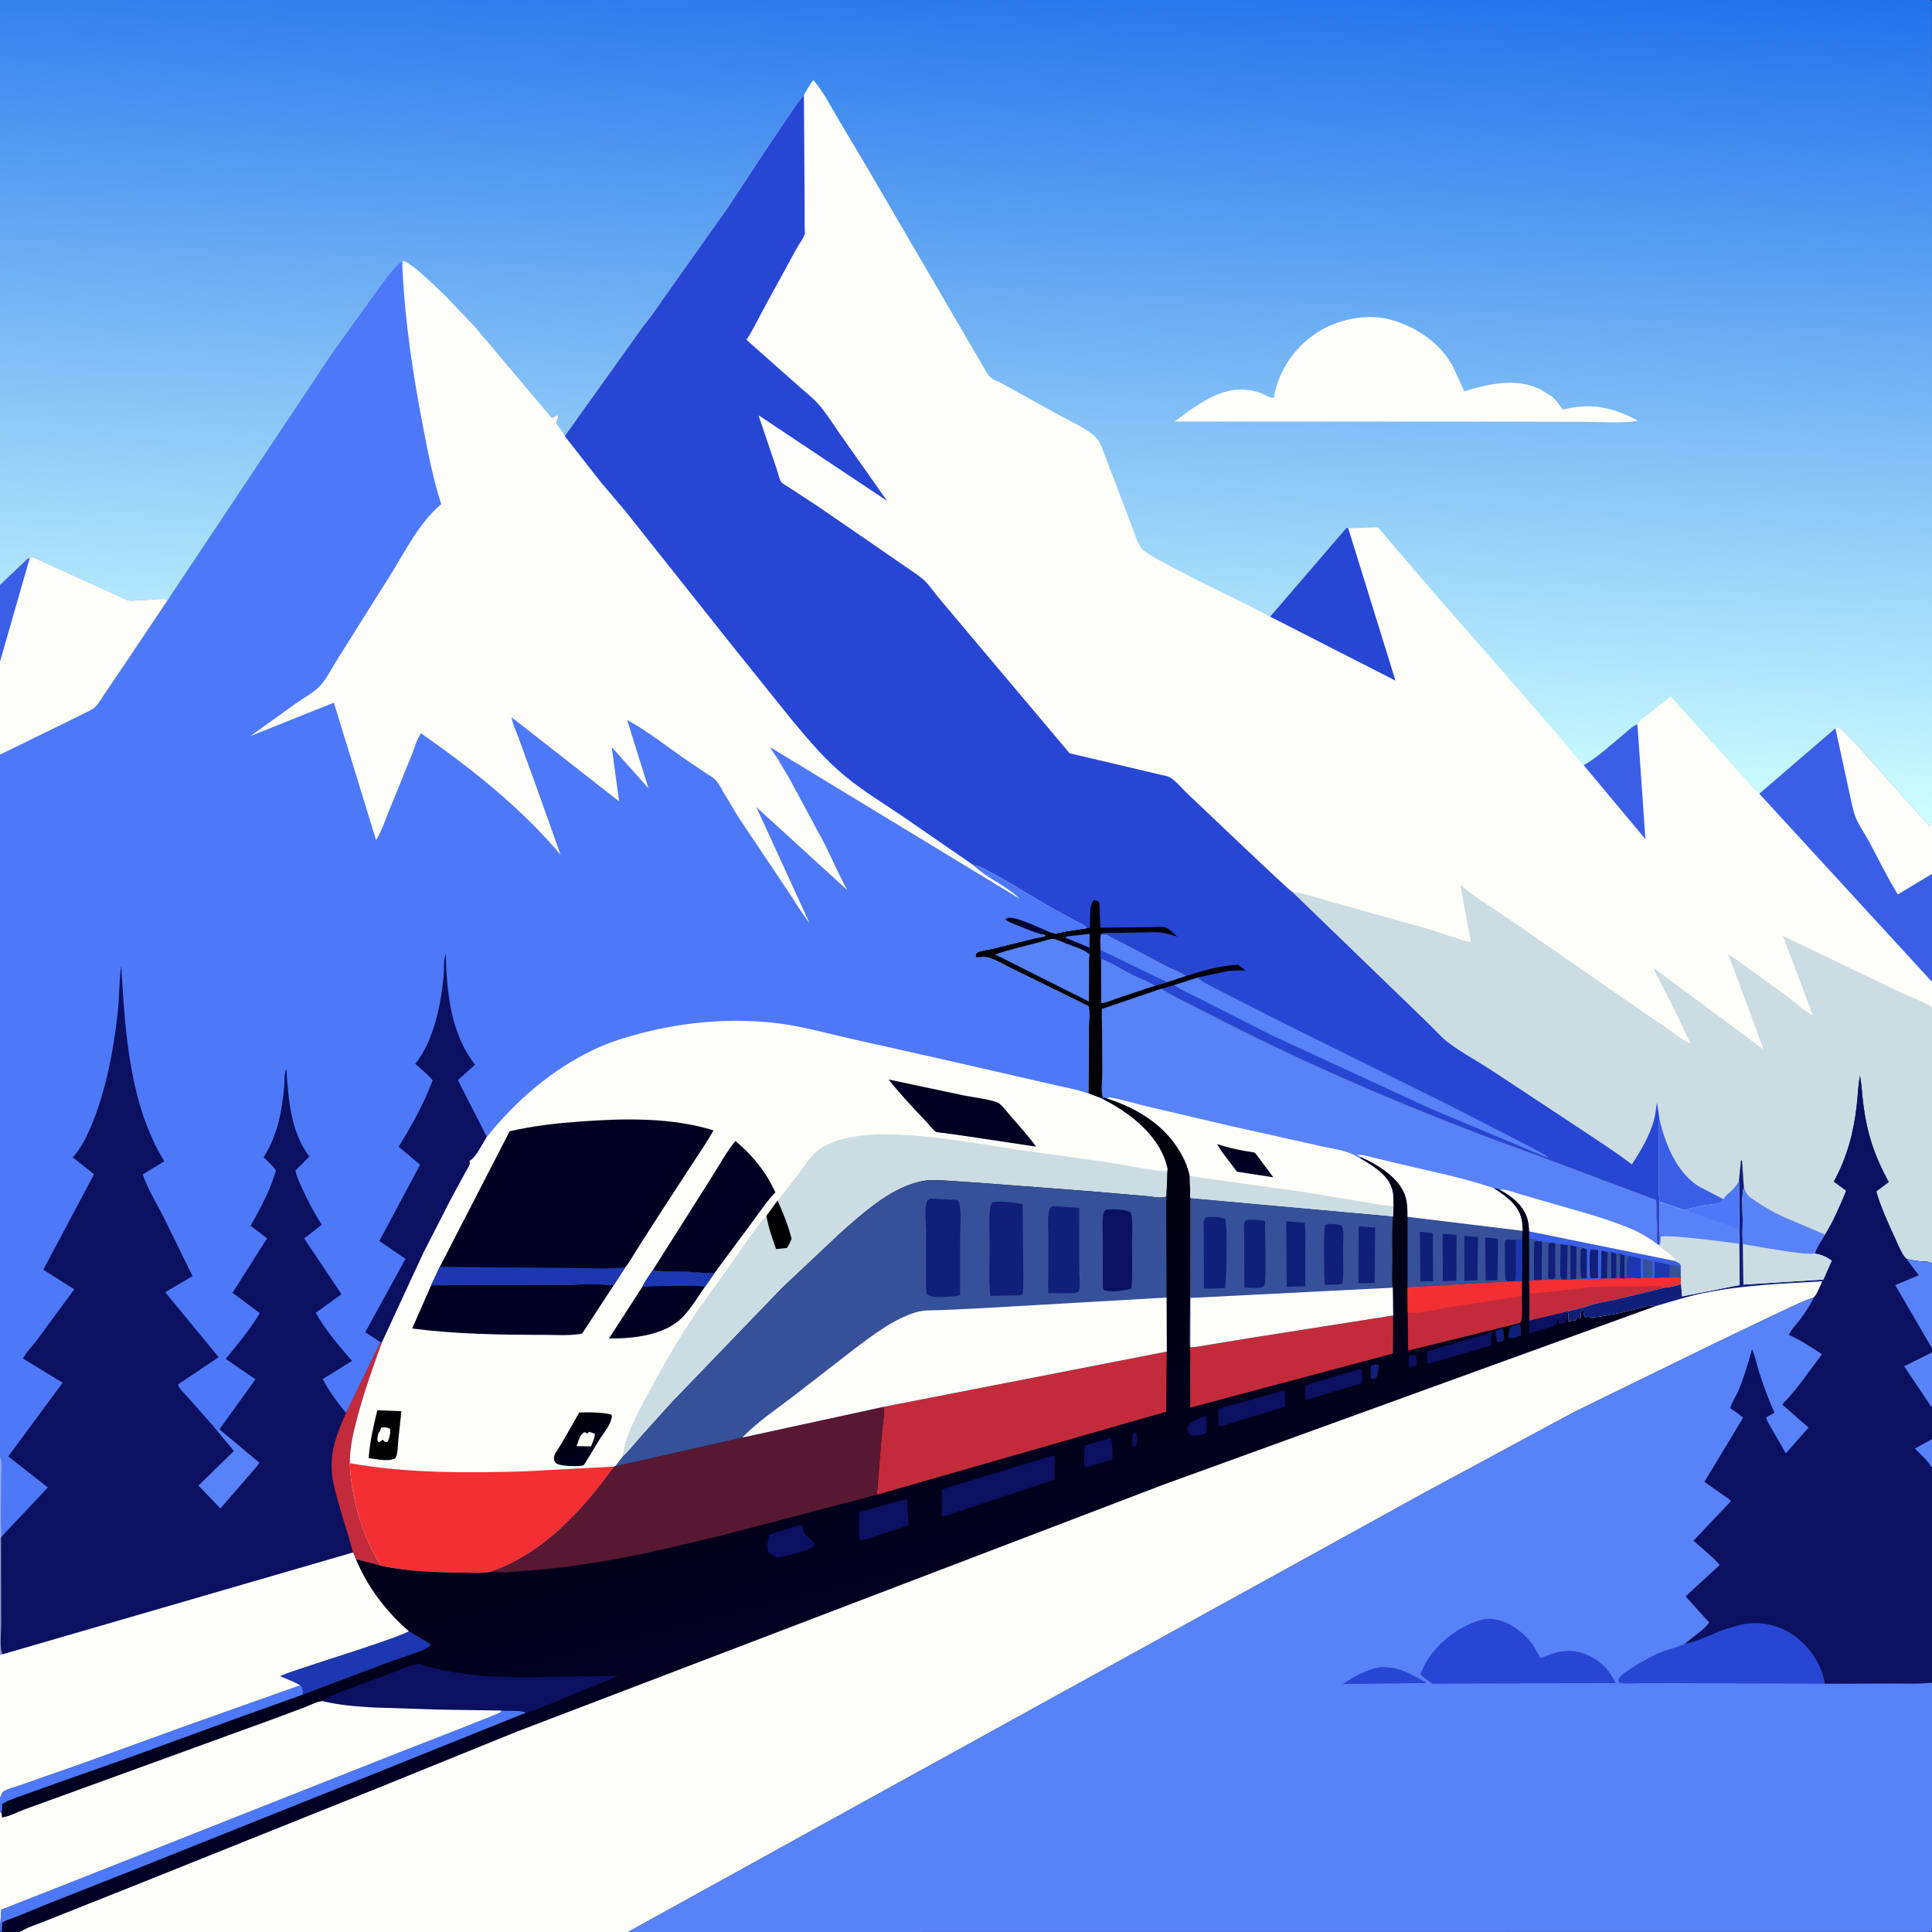 <svg version="1.1" xmlns="http://www.w3.org/2000/svg" style="display: block;" viewBox="0 0 2048 2048" width="1024" height="1024">
<rect x="0" y="0" width="2048" height="2048" fill="#333333" stroke="none"/>
<defs>
	<linearGradient id="Gradient1" gradientUnits="userSpaceOnUse" x1="1047.48" y1="-49.432" x2="1004.31" y2="823.532">
		<stop class="stop0" offset="0" stop-opacity="1" stop-color="rgb(33,113,235)"/>
		<stop class="stop1" offset="1" stop-opacity="1" stop-color="rgb(207,255,255)"/>
	</linearGradient>
	<linearGradient id="Gradient2" gradientUnits="userSpaceOnUse" x1="1073.8" y1="983.415" x2="1093.55" y2="975.445">
		<stop class="stop0" offset="0" stop-opacity="1" stop-color="rgb(0,0,27)"/>
		<stop class="stop1" offset="1" stop-opacity="1" stop-color="rgb(0,0,58)"/>
	</linearGradient>
	<linearGradient id="Gradient3" gradientUnits="userSpaceOnUse" x1="606.321" y1="1503.8" x2="628.822" y2="1544.46">
		<stop class="stop0" offset="0" stop-opacity="1" stop-color="rgb(0,0,8)"/>
		<stop class="stop1" offset="1" stop-opacity="1" stop-color="rgb(1,1,29)"/>
	</linearGradient>
	<linearGradient id="Gradient4" gradientUnits="userSpaceOnUse" x1="754.325" y1="1276.98" x2="891.87" y2="1829.43">
		<stop class="stop0" offset="0" stop-opacity="1" stop-color="rgb(0,0,10)"/>
		<stop class="stop1" offset="1" stop-opacity="1" stop-color="rgb(1,1,39)"/>
	</linearGradient>
</defs>
<path transform="translate(0,0)" fill="url(#Gradient1)" d="M 0 283 L -0 -0 L 2046 0 L 2047.88 1.125 L 2048 184 L 2048 300.274 L 2048 871.65 L 2048 926.305 L 2048 928.7 L 2048 1040.73 L 2048 1067.86 L 2048 1339.33 L 2048 1370.32 L 2048 1429.23 L 2048 1433.68 L 2048 1490.97 L 2048 1524.25 L 2048 1525.56 L 2048 1554.74 L 2048 1783.86 L 2048 2046 L 2046.88 2047.88 L 665.857 2048 L 20.936 2048 L 2 2048 L 0.125 2046.88 L 0 2038.38 L 0 1921.42 L -0 1905.95 L 0 1754.35 L 0 1630.32 L 0 1543.62 L 0 799.886 L 0 701.367 L -0 620.03 L 0 283 z"/>
<path transform="translate(0,0)" fill="rgb(254,254,249)" d="M 1351.56 414.826 C 1358.71 387.201 1375.65 364.457 1400.43 349.936 C 1421.01 337.881 1450.59 332.477 1473.77 338.763 C 1500.92 346.129 1525.89 363.024 1539.91 387.856 L 1552.16 414.808 C 1578.66 406.79 1608.44 399.757 1634.43 413.576 L 1645.7 420.71 C 1649.82 425.003 1653.35 429.405 1656.83 434.228 C 1685.95 426.708 1710.6 431.642 1736.3 446.141 C 1716.95 449 1696.45 447.192 1676.93 447.136 L 1565.82 446.899 L 1245.04 446.813 C 1272.53 426.541 1302.01 403.236 1337.86 417.197 C 1341.44 418.589 1346.97 422.42 1350.5 421.559 L 1351.56 414.826 z"/>
<path transform="translate(0,0)" fill="rgb(254,254,249)" d="M 852.178 100.906 C 855.268 95.418 858.201 89.827 862.105 84.862 C 872.179 96.17 880.119 111.88 887.862 124.967 L 919.462 178.104 L 1046.75 396.328 C 1049.32 400.757 1054.21 403.098 1058.89 404.711 L 1124.81 441.157 C 1136.88 447.794 1152.01 454.116 1161.81 463.89 C 1166.02 468.098 1167.99 474.443 1170.11 479.9 L 1179.48 504.324 L 1200.23 559.153 C 1202.98 566.139 1205.92 576.534 1210.74 582.227 C 1218.13 590.946 1307.03 633.676 1324.21 642.12 L 1346.39 653.675 L 1427.37 559.5 L 1429.18 559.961 L 1460.71 559 L 1518.51 626.725 L 1606.09 726.741 L 1658.64 787.705 C 1665.24 795.325 1671.42 804.285 1678.76 811.151 C 1692.81 803.281 1706.37 790.563 1718.84 780.323 C 1723.87 776.197 1729.66 770.078 1735.73 767.721 C 1738.18 763.029 1744.09 759.578 1748.24 756.327 L 1770.97 738.247 L 1834.88 809 C 1844.61 819.566 1854.3 831.789 1864.93 841.371 L 1945.58 771.951 L 1948 770.408 C 1952.12 772.801 1955.52 776.596 1958.92 779.915 C 1967.77 788.548 1975.72 798.09 1984 807.259 L 2045.5 875.86 C 2047.16 874.271 2047.04 874.341 2047.18 872.033 L 2048 871.65 L 2048 926.305 L 2048 928.7 L 2048 1040.73 L 2048 1067.86 L 2048 1339.33 L 2046.89 1338.88 C 2044.23 1336.97 2039.34 1337.35 2036 1337.04 C 2030.83 1336.58 2025.94 1335.74 2020.89 1334.54 C 2015.77 1329.4 2012.46 1320.44 2009.44 1313.9 C 2001.76 1297.27 1994.05 1280.53 1988.85 1262.94 L 2002.09 1252.95 C 1987.29 1226.04 1979.23 1201.88 1975.27 1171.48 C 1973.93 1161.15 1973.5 1150.64 1971.68 1140.4 C 1969.67 1150.95 1969.34 1161.92 1968.12 1172.6 C 1964.8 1201.66 1957.75 1226.87 1943.99 1252.56 L 1957.1 1262.23 C 1950.49 1278.27 1943.74 1293.99 1934.65 1308.82 L 1890.86 1290.24 C 1880.87 1285.47 1871.23 1280.33 1862.06 1274.11 C 1858.74 1271.87 1854.78 1269.43 1852.2 1266.37 C 1850.37 1264.19 1849.47 1260.94 1848.53 1258.29 L 1846.56 1230.5 L 1845.5 1230.04 L 1843.32 1252.61 C 1840.77 1256.86 1838.06 1260.05 1834.45 1263.47 C 1832.18 1265.62 1828.13 1268.34 1827.26 1271.4 C 1826.51 1272.25 1825.39 1273.93 1824.5 1274.51 C 1821.15 1276.67 1811.88 1276.84 1807.72 1277.55 C 1800.27 1278.84 1792.72 1280.49 1785.54 1282.82 L 1759.49 1273.92 L 1759.47 1304.85 C 1759.46 1309.74 1760 1315.4 1759.02 1320.16 L 1756.91 1318.91 C 1755.91 1312.96 1756.68 1306.02 1756.56 1299.93 L 1755.59 1272.09 L 1636.52 1227.3 C 1526.48 1187.96 1418 1143.2 1313.39 1091.06 L 1263.11 1065.53 C 1252.36 1060 1241.25 1054.77 1231.15 1048.12 L 1167.96 1069.63 L 1168.6 1135.07 C 1168.63 1143.49 1166.88 1155.25 1168.84 1163.15 L 1167.71 1164.35 L 1153.8 1159.17 L 1154.22 1089.69 C 1154.24 1083.78 1155.77 1071.39 1153.62 1066.43 L 1073.64 1027.15 C 1065.58 1023.35 1055.64 1017.11 1047.17 1014.91 C 1043.68 1014 1038.73 1014.95 1035 1014.85 L 1034.02 1013 C 1034.83 1010.19 1035.88 1009.58 1038.68 1008.6 C 1043.22 1007.01 1048.31 1006.77 1053 1005.64 L 1096.58 994.764 C 1100.24 993.889 1105.37 993.746 1108.5 991.791 L 1106.16 990.732 L 1103.63 988 C 1105.29 986.902 1106.53 986.636 1108.44 986.151 C 1111.24 987.302 1114.7 989.042 1117.72 989.38 C 1121.01 989.748 1125.9 988.155 1129.16 987.527 L 1151.88 983.977 L 1150.69 982.327 C 1148.4 980.049 1143.25 977.956 1140.36 976.384 L 1115.34 962.632 C 1090.35 948.409 1066.02 932.49 1040.39 919.468 C 1037.64 918.068 1035.22 917.405 1032.12 917.403 L 954.695 864.019 C 932.24 848.939 908.321 834.428 888.194 816.336 C 870.033 800.01 854.337 781.37 838.795 762.612 L 775.975 684.352 L 662.44 541.387 L 637.099 511.495 L 598.571 462.398 L 681.606 346.149 C 692.135 333.643 701.004 319.138 710.681 305.906 L 771.843 219.677 L 809.266 162.739 L 837.842 120.218 C 842.495 113.57 846.672 106.906 852.178 100.906 z"/>
<path transform="translate(0,0)" fill="rgb(58,95,230)" d="M 1678.76 811.151 C 1692.81 803.281 1706.37 790.563 1718.84 780.323 C 1723.87 776.197 1729.66 770.078 1735.73 767.721 L 1744.23 889.511 L 1678.76 811.151 z"/>
<path transform="translate(0,0)" fill="rgb(39,70,211)" d="M 1346.39 653.675 L 1427.37 559.5 L 1429.18 559.961 L 1479.24 721.475 L 1346.39 653.675 z"/>
<path transform="translate(0,0)" fill="rgb(58,95,230)" d="M 1945.58 771.951 L 1948 770.408 C 1952.12 772.801 1955.52 776.596 1958.92 779.915 C 1967.77 788.548 1975.72 798.09 1984 807.259 L 2045.5 875.86 C 2047.16 874.271 2047.04 874.341 2047.18 872.033 L 2048 871.65 L 2048 926.305 L 2048 928.7 L 2048 1040.73 L 2044.73 1037.26 L 1864.93 841.371 L 1945.58 771.951 z"/>
<path transform="translate(0,0)" fill="rgb(254,254,249)" d="M 1945.58 771.951 L 1948 770.408 C 1952.12 772.801 1955.52 776.596 1958.92 779.915 C 1967.77 788.548 1975.72 798.09 1984 807.259 L 2045.5 875.86 C 2047.16 874.271 2047.04 874.341 2047.18 872.033 L 2048 871.65 L 2048 926.305 L 2011.76 948.15 C 2000.47 929.707 1990.96 910.039 1980.68 891.005 C 1976.19 882.699 1969.75 873.921 1966.58 865.102 C 1963.6 856.832 1962.14 847.562 1960.15 839 L 1945.58 771.951 z"/>
<path transform="translate(0,0)" fill="rgb(203,220,227)" d="M 1369.88 945.461 C 1385.07 947.199 1400.38 953.121 1415.15 957.163 L 1509.46 983.397 C 1525.93 988.229 1542.67 994.839 1559.28 998.731 L 1547.86 938.013 C 1566.72 953.523 1588.51 966.447 1608.6 980.427 L 1722.82 1059.72 L 1768.8 1091.2 C 1775.31 1095.65 1784.56 1103.79 1791.87 1105.97 L 1776.69 1073.76 L 1759.35 1039.98 C 1757.35 1035.88 1754.01 1030.52 1753.14 1026.14 L 1868.99 1112.24 C 1867.7 1106.72 1865.1 1101.23 1863.33 1095.78 L 1841.28 1036.14 L 1834.32 1017.71 C 1833.61 1015.74 1832.2 1013.22 1832.1 1011.13 L 1894 1055.9 C 1902.49 1062.11 1912.36 1071.95 1921.69 1076.31 L 1890 992.144 L 2016.31 1052.74 C 2026.2 1057.59 2039.31 1061.36 2048 1067.86 L 2048 1339.33 L 2046.89 1338.88 C 2044.23 1336.97 2039.34 1337.35 2036 1337.04 C 2030.83 1336.58 2025.94 1335.74 2020.89 1334.54 C 2015.77 1329.4 2012.46 1320.44 2009.44 1313.9 C 2001.76 1297.27 1994.05 1280.53 1988.85 1262.94 L 2002.09 1252.95 C 1987.29 1226.04 1979.23 1201.88 1975.27 1171.48 C 1973.93 1161.15 1973.5 1150.64 1971.68 1140.4 C 1969.67 1150.95 1969.34 1161.92 1968.12 1172.6 C 1964.8 1201.66 1957.75 1226.87 1943.99 1252.56 L 1957.1 1262.23 C 1950.49 1278.27 1943.74 1293.99 1934.65 1308.82 L 1890.86 1290.24 C 1880.87 1285.47 1871.23 1280.33 1862.06 1274.11 C 1858.74 1271.87 1854.78 1269.43 1852.2 1266.37 C 1850.37 1264.19 1849.47 1260.94 1848.53 1258.29 L 1846.56 1230.5 L 1845.5 1230.04 L 1843.32 1252.61 C 1840.77 1256.86 1838.06 1260.05 1834.45 1263.47 C 1832.18 1265.62 1828.13 1268.34 1827.26 1271.4 C 1826.51 1272.25 1825.39 1273.93 1824.5 1274.51 C 1821.15 1276.67 1811.88 1276.84 1807.72 1277.55 C 1800.27 1278.84 1792.72 1280.49 1785.54 1282.82 L 1759.49 1273.92 C 1759.53 1271 1758.49 1268.78 1758.44 1266.19 L 1758.44 1213.93 C 1758.46 1205.45 1757.31 1194.8 1759.17 1186.63 L 1756.41 1168.19 C 1755.45 1174.62 1754.9 1181.41 1753.15 1187.66 C 1748.39 1204.68 1739.34 1219.61 1729.86 1234.33 C 1712.47 1220.95 1693.81 1209.07 1675.58 1196.88 L 1580.91 1134.43 C 1565.81 1124.56 1549.23 1115.79 1534.9 1104.88 C 1528.11 1099.71 1522.11 1092.79 1516.03 1086.76 L 1486.66 1058.31 L 1369.88 945.461 z"/>
<path transform="translate(0,0)" fill="rgb(58,95,230)" d="M 1759.17 1186.63 C 1765.2 1212.57 1777.31 1243.05 1800.92 1257.74 L 1827.26 1271.4 C 1826.51 1272.25 1825.39 1273.93 1824.5 1274.51 C 1821.15 1276.67 1811.88 1276.84 1807.72 1277.55 C 1800.27 1278.84 1792.72 1280.49 1785.54 1282.82 L 1759.49 1273.92 C 1759.53 1271 1758.49 1268.78 1758.44 1266.19 L 1758.44 1213.93 C 1758.46 1205.45 1757.31 1194.8 1759.17 1186.63 z"/>
<path transform="translate(0,0)" fill="rgb(39,70,211)" d="M 681.606 346.149 C 692.135 333.643 701.004 319.138 710.681 305.906 L 771.843 219.677 L 809.266 162.739 L 837.842 120.218 C 842.495 113.57 846.672 106.906 852.178 100.906 L 852.943 219.938 L 852.942 239.914 C 852.942 242.105 853.516 246.445 852.94 248.441 C 851.673 252.831 846.665 259.188 844.343 263.538 L 810.449 325.642 C 804.182 337.086 798.381 349.295 791.31 360.233 L 846.281 409 C 853.442 415.438 861.575 421.597 867.92 428.836 C 875.887 437.923 882.582 448.781 889.498 458.727 L 940.395 531.002 L 804.99 440.813 L 804.3 440.968 L 823.409 497.397 C 824.516 500.551 826.379 508.947 828.304 511.136 C 830.187 513.278 834.878 515.622 837.334 517.29 L 865.594 535.804 L 921.641 574.28 L 959.324 600.316 C 965.423 604.606 972.13 608.718 977.834 613.497 C 983.998 618.662 989.316 626.784 994.5 633.003 L 1026.68 671.31 L 1133.84 798.5 L 1237.57 822.973 C 1244.04 824.662 1254.68 837.599 1259.93 842.447 C 1271.58 853.219 1367.61 945.269 1369.88 945.461 L 1486.66 1058.31 L 1516.03 1086.76 C 1522.11 1092.79 1528.11 1099.71 1534.9 1104.88 C 1549.23 1115.79 1565.81 1124.56 1580.91 1134.43 L 1675.58 1196.88 C 1693.81 1209.07 1712.47 1220.95 1729.86 1234.33 C 1739.34 1219.61 1748.39 1204.68 1753.15 1187.66 C 1754.9 1181.41 1755.45 1174.62 1756.41 1168.19 L 1759.17 1186.63 C 1757.31 1194.8 1758.46 1205.45 1758.44 1213.93 L 1758.44 1266.19 C 1758.49 1268.78 1759.53 1271 1759.49 1273.92 L 1759.47 1304.85 C 1759.46 1309.74 1760 1315.4 1759.02 1320.16 L 1756.91 1318.91 C 1755.91 1312.96 1756.68 1306.02 1756.56 1299.93 L 1755.59 1272.09 L 1636.52 1227.3 C 1526.48 1187.96 1418 1143.2 1313.39 1091.06 L 1263.11 1065.53 C 1252.36 1060 1241.25 1054.77 1231.15 1048.12 L 1167.96 1069.63 L 1168.6 1135.07 C 1168.63 1143.49 1166.88 1155.25 1168.84 1163.15 L 1167.71 1164.35 L 1153.8 1159.17 L 1154.22 1089.69 C 1154.24 1083.78 1155.77 1071.39 1153.62 1066.43 L 1073.64 1027.15 C 1065.58 1023.35 1055.64 1017.11 1047.17 1014.91 C 1043.68 1014 1038.73 1014.95 1035 1014.85 L 1034.02 1013 C 1034.83 1010.19 1035.88 1009.58 1038.68 1008.6 C 1043.22 1007.01 1048.31 1006.77 1053 1005.64 L 1096.58 994.764 C 1100.24 993.889 1105.37 993.746 1108.5 991.791 L 1106.16 990.732 L 1103.63 988 C 1105.29 986.902 1106.53 986.636 1108.44 986.151 C 1111.24 987.302 1114.7 989.042 1117.72 989.38 C 1121.01 989.748 1125.9 988.155 1129.16 987.527 L 1151.88 983.977 L 1150.69 982.327 C 1148.4 980.049 1143.25 977.956 1140.36 976.384 L 1115.34 962.632 C 1090.35 948.409 1066.02 932.49 1040.39 919.468 C 1037.64 918.068 1035.22 917.405 1032.12 917.403 L 954.695 864.019 C 932.24 848.939 908.321 834.428 888.194 816.336 C 870.033 800.01 854.337 781.37 838.795 762.612 L 775.975 684.352 L 662.44 541.387 L 637.099 511.495 L 598.571 462.398 L 681.606 346.149 z"/>
<path transform="translate(0,0)" fill="rgb(87,130,248)" d="M 1244.59 1044.18 L 1269.72 1036.15 C 1274.42 1041.13 1281.24 1043.75 1287.13 1047.1 L 1356.4 1082.5 L 1534.53 1170.68 L 1604.4 1206.6 C 1616.76 1213.15 1629.85 1219.26 1641.71 1226.66 L 1638.17 1226.25 L 1517.29 1175.6 L 1347.15 1097.01 L 1274.06 1059.79 C 1264.55 1054.81 1253.23 1050.39 1244.59 1044.18 z"/>
<path transform="translate(0,0)" fill="rgb(0,0,3)" d="M 1151.88 983.977 L 1155.18 983.465 C 1156.09 975.361 1154 960.163 1159.5 954.067 C 1162.69 954.695 1163.22 954.545 1165.38 956.895 L 1166.37 983.334 L 1219.86 982.891 C 1223.6 982.867 1232.7 981.836 1236.09 983.371 C 1240.08 985.178 1244.86 989.951 1248.06 992.889 L 1237.91 989.971 C 1230.19 987.728 1222.05 988.178 1214.09 988.31 L 1185.5 988.921 C 1180.71 989.038 1172.36 988.232 1167.91 989.637 L 1167.06 990.134 C 1169.69 990.276 1172.9 989.825 1175.01 991.398 C 1179.29 994.588 1185.15 996.68 1189.9 999.262 L 1238.01 1024.66 C 1243.79 1027.51 1252.6 1030.34 1257.2 1034.62 C 1274.55 1029.16 1294.29 1023.24 1312.58 1022.71 L 1320.49 1028.81 C 1313.43 1028.78 1306.47 1028.53 1299.5 1029.79 L 1269.72 1036.15 L 1244.59 1044.18 L 1231.15 1048.12 L 1167.96 1069.63 L 1168.6 1135.07 C 1168.63 1143.49 1166.88 1155.25 1168.84 1163.15 L 1167.71 1164.35 L 1153.8 1159.17 L 1154.22 1089.69 C 1154.24 1083.78 1155.77 1071.39 1153.62 1066.43 L 1073.64 1027.15 C 1065.58 1023.35 1055.64 1017.11 1047.17 1014.91 C 1043.68 1014 1038.73 1014.95 1035 1014.85 L 1034.02 1013 C 1034.83 1010.19 1035.88 1009.58 1038.68 1008.6 C 1043.22 1007.01 1048.31 1006.77 1053 1005.64 L 1096.58 994.764 C 1100.24 993.889 1105.37 993.746 1108.5 991.791 L 1106.16 990.732 L 1103.63 988 C 1105.29 986.902 1106.53 986.636 1108.44 986.151 C 1111.24 987.302 1114.7 989.042 1117.72 989.38 C 1121.01 989.748 1125.9 988.155 1129.16 987.527 L 1151.88 983.977 z"/>
<path transform="translate(0,0)" fill="rgb(77,120,248)" d="M 1129.84 994.174 L 1130.1 992.729 L 1155.14 989.894 L 1154.86 1004.66 L 1129.84 994.174 z"/>
<path transform="translate(0,0)" fill="rgb(87,130,248)" d="M 1167.06 1016.19 C 1178.57 1020.24 1189.78 1027.79 1200.8 1033.3 C 1208.05 1036.92 1217.96 1040.21 1224.35 1044.88 L 1182.9 1058.74 C 1178.34 1060.29 1172.12 1063.4 1167.35 1063.39 L 1167.06 1016.19 z"/>
<path transform="translate(0,0)" fill="rgb(87,130,248)" d="M 1167.06 990.134 C 1169.69 990.276 1172.9 989.825 1175.01 991.398 C 1179.29 994.588 1185.15 996.68 1189.9 999.262 L 1238.01 1024.66 C 1243.79 1027.51 1252.6 1030.34 1257.2 1034.62 L 1237.08 1041.2 L 1224.35 1044.88 C 1217.96 1040.21 1208.05 1036.92 1200.8 1033.3 C 1189.78 1027.79 1178.57 1020.24 1167.06 1016.19 L 1166.65 1007.09 C 1166.48 1001.55 1165.76 995.549 1167.06 990.134 z"/>
<path transform="translate(0,0)" fill="rgb(39,70,211)" d="M 1166.65 1007.09 L 1237.08 1041.2 L 1224.35 1044.88 C 1217.96 1040.21 1208.05 1036.92 1200.8 1033.3 C 1189.78 1027.79 1178.57 1020.24 1167.06 1016.19 L 1166.65 1007.09 z"/>
<path transform="translate(0,0)" fill="rgb(87,130,248)" d="M 1129.84 994.174 L 1154.86 1004.66 C 1154.61 1007.32 1154.39 1009.29 1155.08 1011.91 L 1155.11 1012.22 C 1153.98 1017.95 1154.52 1024.59 1154.47 1030.45 L 1154.22 1061.65 L 1054.91 1011.78 L 1055.86 1011.45 C 1070.98 1006.2 1087.02 1002.71 1102.5 998.623 C 1106.12 997.669 1113.43 994.724 1117.03 995.332 C 1120.85 995.977 1125.41 998.342 1129.09 999.737 C 1130.71 997.191 1130.41 997.19 1129.84 994.174 z"/>
<path transform="translate(0,0)" fill="rgb(0,0,34)" d="M 1129.84 994.174 L 1154.86 1004.66 C 1154.61 1007.32 1154.39 1009.29 1155.08 1011.91 L 1155.11 1012.22 C 1151.47 1006.96 1135.45 1002.36 1129.09 999.737 C 1130.71 997.191 1130.41 997.19 1129.84 994.174 z"/>
<path transform="translate(0,0)" fill="rgb(77,120,248)" d="M 426.567 283.508 L 426.929 276.5 C 434.595 276.5 465.931 307.504 473.612 315.177 L 502.428 345.247 L 585 443.079 C 587.12 442.374 588.657 441.302 590.5 440.073 L 591.784 441.5 L 589.645 448.5 C 592.13 453.025 597.21 457.645 598.571 462.398 L 637.099 511.495 L 662.44 541.387 L 775.975 684.352 L 838.795 762.612 C 854.337 781.37 870.033 800.01 888.194 816.336 C 908.321 834.428 932.24 848.939 954.695 864.019 L 1032.12 917.403 C 1035.22 917.405 1037.64 918.068 1040.39 919.468 C 1066.02 932.49 1090.35 948.409 1115.34 962.632 L 1140.36 976.384 C 1143.25 977.956 1148.4 980.049 1150.69 982.327 L 1151.88 983.977 L 1129.16 987.527 C 1125.9 988.155 1121.01 989.748 1117.72 989.38 C 1114.7 989.042 1111.24 987.302 1108.44 986.151 C 1106.53 986.636 1105.29 986.902 1103.63 988 L 1106.16 990.732 L 1108.5 991.791 C 1105.37 993.746 1100.24 993.889 1096.58 994.764 L 1053 1005.64 C 1048.31 1006.77 1043.22 1007.01 1038.68 1008.6 C 1035.88 1009.58 1034.83 1010.19 1034.02 1013 L 1035 1014.85 C 1038.73 1014.95 1043.68 1014 1047.17 1014.91 C 1055.64 1017.11 1065.58 1023.35 1073.64 1027.15 L 1153.62 1066.43 C 1155.77 1071.39 1154.24 1083.78 1154.22 1089.69 L 1153.8 1159.17 L 1167.71 1164.35 C 1195.67 1178.3 1226.32 1201.25 1236.05 1232.5 L 1237.74 1239.11 L 1237.31 1243.19 L 1236.84 1259.57 L 1235.97 1268.5 C 1231.05 1270.72 1220.6 1268.32 1214.84 1267.85 L 1154.05 1262.67 L 1038.51 1253.85 L 1004.69 1251.59 C 994.55 1250.97 984.421 1250.12 974.5 1252.74 L 973.036 1253.09 C 942.16 1260.85 913.72 1286.83 890.512 1307.43 L 829.517 1364.82 L 712.759 1485.95 L 678.743 1523.67 C 672.589 1530.62 666.623 1538.31 659.86 1544.64 L 652.449 1554.29 L 651.107 1554.66 C 617.837 1600.88 577.206 1645.6 522.175 1665.6 C 512.946 1668.07 502.682 1667.12 493.182 1667.04 C 464.109 1666.81 432.313 1665.99 403.917 1659.77 L 377.317 1652.82 L 374.256 1645.69 L 2.781 1753.61 L 0 1754.35 L 0 1630.32 L 0 1543.62 L 0 799.886 L 0 701.367 L -0 620.03 L 29.883 591.729 L 31.362 592.127 L 33.5 590.072 L 35.179 590.848 L 134.274 635.82 C 137.484 637.421 140.888 636.818 144.331 636.562 L 166.585 635.232 C 170.099 635.052 174.556 634.483 177.746 636.022 C 178.446 635.761 180.618 631.76 181.165 630.91 L 352.275 374.243 L 395.103 314.622 C 404.378 302.322 413.664 287.371 425.414 277.407 L 426.567 283.508 z"/>
<path transform="translate(0,0)" fill="rgb(149,168,246)" d="M 0 1543.62 C 2.455 1550.48 1.264 1560.57 1.286 1567.96 C 1.343 1588.03 0.227 1608.79 1.716 1628.76 L 1.082 1630.3 L 0 1630.32 L 0 1543.62 z"/>
<path transform="translate(0,0)" fill="url(#Gradient2)" d="M 1106.16 990.732 C 1096.62 988.753 1086.03 983.998 1076.98 980.282 C 1073.24 978.746 1068.49 977.373 1065.61 974.5 C 1066.5 973.932 1066.96 973.592 1068 973.182 C 1074.81 970.507 1100.55 983.028 1108.44 986.151 C 1106.53 986.636 1105.29 986.902 1103.63 988 L 1106.16 990.732 z"/>
<path transform="translate(0,0)" fill="rgb(11,16,96)" d="M 403.422 1422.85 L 387.221 1412.17 L 429.822 1334.4 L 402.131 1315.51 L 445.34 1234.68 L 422.602 1215.59 C 435.955 1193.92 449.929 1168.96 458.674 1145.07 C 453.254 1138.75 446.403 1133.31 440.208 1127.75 C 459.649 1103.13 467.237 1066.1 470.197 1035.49 C 470.901 1028.2 469.832 1017.82 472.5 1011.15 C 473.618 1052.08 477.534 1095.23 503.562 1128.58 L 485.391 1144.98 L 516.054 1205.16 C 511.978 1211.41 504.208 1227.66 497.836 1230.5 C 497.879 1231.67 498.136 1232.85 497.965 1234 C 497.661 1236.05 494.629 1240.37 493.59 1242.33 L 477.319 1272.39 L 448.518 1328.75 L 404.877 1423.02 L 403.422 1422.85 z"/>
<path transform="translate(0,0)" fill="rgb(254,254,249)" d="M 31.362 592.127 L 33.5 590.072 L 35.179 590.848 L 134.274 635.82 C 137.484 637.421 140.888 636.818 144.331 636.562 L 166.585 635.232 C 170.099 635.052 174.556 634.483 177.746 636.022 L 131.493 705.081 L 110.698 735.784 C 107.643 740.238 104.466 746.276 100.404 749.848 C 97.34 752.543 92.778 754.374 89.113 756.248 L 65.442 767.955 L 0 799.886 L 0 701.367 L -0 620.03 L 29.883 591.729 L 31.362 592.127 z"/>
<path transform="translate(0,0)" fill="rgb(58,95,230)" d="M -0 620.03 L 29.883 591.729 L 31.362 592.127 L 0 701.367 L -0 620.03 z"/>
<path transform="translate(0,0)" fill="rgb(11,16,96)" d="M 1.716 1628.76 L 50.799 1576.78 L 8.768 1543.88 L 66.403 1465.75 L 24.355 1440.09 C 27.597 1433.67 34.259 1427.12 38.657 1421.18 L 78.716 1366.71 L 45.93 1345.96 L 99.713 1244.73 L 78.356 1227.76 L 77.085 1226.9 C 85.867 1217.55 91.674 1205.39 96.617 1193.67 C 112.295 1156.51 120.598 1112.55 124.866 1072.56 C 126.591 1056.4 126.185 1039.92 128.482 1023.9 C 132.766 1093.63 136.825 1169.9 174.155 1231.05 L 151.253 1244.88 C 156.404 1260.19 165.889 1275.35 173.247 1289.82 L 204.1 1352.73 L 175.138 1369.77 L 231.774 1438.64 L 188.447 1467.69 C 190.118 1472.44 195.598 1477.09 198.956 1481 L 226.51 1512.27 L 228.25 1511.75 L 229.309 1512.6 C 230.002 1513.14 230.858 1513.45 231.555 1513.98 L 232.624 1515.14 L 270.835 1462.11 L 239.287 1440.51 C 251.99 1424.58 265.125 1409.7 275.358 1391.91 L 246.474 1370.45 L 283.121 1312.66 L 265.658 1299.41 C 276.417 1279.94 286.255 1262.48 292.452 1240.95 C 289.716 1235.9 283.534 1230.89 279.454 1226.71 C 294.286 1203.53 298.779 1178.5 301.297 1151.48 C 301.816 1145.9 301.021 1138.07 303.5 1133.07 C 305.936 1165.61 307.722 1198.9 327.909 1226.03 L 313.228 1240.73 C 314.116 1246.67 317.213 1252.89 319.679 1258.37 C 325.858 1272.1 332.874 1285.65 341.133 1298.25 L 322.46 1312.87 L 362.017 1371.94 L 334.698 1391.56 C 344.714 1409.77 359.632 1426.86 373.134 1442.66 L 342.048 1461.88 C 348.713 1474.36 357.823 1486.95 366.803 1497.87 L 403.422 1422.85 L 404.877 1423.02 C 395.586 1448.86 386.541 1473.69 379.41 1500.29 C 374.756 1517.65 370.954 1532.94 370.765 1551.03 C 372.138 1587.48 384.122 1629.06 403.917 1659.77 L 377.317 1652.82 L 374.256 1645.69 L 2.781 1753.61 L 0 1754.35 L 0 1630.32 L 1.082 1630.3 L 1.716 1628.76 z"/>
<path transform="translate(0,0)" fill="rgb(140,156,199)" d="M 0 1630.32 L 1.082 1630.3 L 1.262 1722.85 C 1.285 1729.67 -0.708 1748.4 2.781 1753.61 L 0 1754.35 L 0 1630.32 z"/>
<path transform="translate(0,0)" fill="rgb(87,130,248)" d="M 226.51 1512.27 L 228.25 1511.75 L 229.309 1512.6 C 230.002 1513.14 230.858 1513.45 231.555 1513.98 L 232.624 1515.14 L 274.952 1550.52 C 271.924 1555.69 266.93 1560.42 263.061 1565.08 L 233.62 1599.04 L 210.414 1574.73 L 247.933 1538.07 L 226.51 1512.27 z"/>
<path transform="translate(0,0)" fill="rgb(196,43,58)" d="M 404.877 1423.02 C 395.586 1448.86 386.541 1473.69 379.41 1500.29 C 374.756 1517.65 370.954 1532.94 370.765 1551.03 C 372.138 1587.48 384.122 1629.06 403.917 1659.77 L 377.317 1652.82 L 374.256 1645.69 L 373.87 1644.64 C 367.753 1620.57 358.991 1597.51 353.642 1573.1 C 347.516 1545.14 355.417 1523.08 366.803 1497.87 L 403.422 1422.85 L 404.877 1423.02 z"/>
<path transform="translate(0,0)" fill="rgb(254,254,249)" d="M 426.567 283.508 L 426.929 276.5 C 434.595 276.5 465.931 307.504 473.612 315.177 L 502.428 345.247 L 585 443.079 C 587.12 442.374 588.657 441.302 590.5 440.073 L 591.784 441.5 L 589.645 448.5 C 592.13 453.025 597.21 457.645 598.571 462.398 L 637.099 511.495 L 662.44 541.387 L 775.975 684.352 L 838.795 762.612 C 854.337 781.37 870.033 800.01 888.194 816.336 C 908.321 834.428 932.24 848.939 954.695 864.019 L 1032.12 917.403 C 1046.59 931.338 1067.04 938.904 1081.22 952.918 L 816.93 792.398 C 817.084 794.624 821.528 799.851 823.021 802.153 L 837.41 826.38 L 874.629 895.6 C 882.569 911.513 889.483 928.048 898.199 943.547 L 801.688 855.469 L 858.045 978.327 C 849.151 966.951 841.721 954.111 833.587 942.146 L 782.921 866.485 L 767.022 840 C 764.528 835.805 762.011 830.719 758.746 827.081 C 755.962 823.978 751.456 821.613 747.955 819.319 L 728.271 806.084 C 707.421 791.818 687.076 775.252 664.815 763.261 L 687.406 835.641 L 648.465 791.916 L 656.273 849.474 L 542.243 760.304 C 543.254 767.495 547.367 775.684 549.905 782.667 L 568.17 832.89 L 594.178 905.975 C 551.835 855.84 499.928 814.783 446.315 777.372 C 442.097 782.754 439.259 793.425 436.579 799.973 L 413.021 857.843 C 408.6 868.683 404.617 880.607 398.69 890.66 L 353.915 744.852 L 265.434 780.277 L 313.231 745.933 C 321.859 739.815 333.274 733.922 340.184 725.981 C 347.419 717.668 352.817 706.243 358.878 696.941 L 414.88 607.803 C 430.663 582.543 443.798 555.226 466.672 535.353 L 467.74 534.438 C 459.26 508.573 453.88 480.718 448.726 454 C 437.766 397.184 429.244 341.383 426.567 283.508 z"/>
<path transform="translate(0,0)" fill="rgb(254,254,249)" d="M 516.054 1205.16 C 547.343 1166.28 584.491 1134.12 629.748 1112.5 C 645.782 1104.84 663.559 1099.43 680.732 1094.98 C 727.321 1082.89 778.69 1078.69 826.5 1085 C 850.834 1088.22 874.659 1094.8 898.532 1100.32 L 1003.09 1123.79 L 1112.94 1148.95 C 1126.51 1152.28 1140.62 1154.48 1153.8 1159.17 L 1167.71 1164.35 C 1195.67 1178.3 1226.32 1201.25 1236.05 1232.5 L 1237.74 1239.11 L 1237.31 1243.19 L 1236.84 1259.57 L 1235.97 1268.5 C 1231.05 1270.72 1220.6 1268.32 1214.84 1267.85 L 1154.05 1262.67 L 1038.51 1253.85 L 1004.69 1251.59 C 994.55 1250.97 984.421 1250.12 974.5 1252.74 L 973.036 1253.09 C 942.16 1260.85 913.72 1286.83 890.512 1307.43 L 829.517 1364.82 L 712.759 1485.95 L 678.743 1523.67 C 672.589 1530.62 666.623 1538.31 659.86 1544.64 L 652.449 1554.29 L 651.107 1554.66 C 617.837 1600.88 577.206 1645.6 522.175 1665.6 C 512.946 1668.07 502.682 1667.12 493.182 1667.04 C 464.109 1666.81 432.313 1665.99 403.917 1659.77 C 384.122 1629.06 372.138 1587.48 370.765 1551.03 C 370.954 1532.94 374.756 1517.65 379.41 1500.29 C 386.541 1473.69 395.586 1448.86 404.877 1423.02 L 448.518 1328.75 L 477.319 1272.39 L 493.59 1242.33 C 494.629 1240.37 497.661 1236.05 497.965 1234 C 498.136 1232.85 497.879 1231.67 497.836 1230.5 C 504.208 1227.66 511.978 1211.41 516.054 1205.16 z"/>
<path transform="translate(0,0)" fill="rgb(0,0,3)" d="M 400.007 1494.96 L 425.521 1495.95 L 422.233 1526.35 C 421.684 1531.86 421.914 1540.18 419.481 1545.02 C 418.75 1546.47 416.945 1546.62 415.5 1547.15 C 409.203 1548.94 397.54 1546.6 390.778 1545.58 C 392.033 1528.75 395.893 1511.29 400.007 1494.96 z"/>
<path transform="translate(0,0)" fill="rgb(254,254,249)" d="M 403.854 1513.5 C 407.239 1512.69 410.283 1513 413.376 1514.5 C 414.317 1518.52 412.73 1524.9 410.74 1528.5 L 408.188 1528.5 C 407.368 1527.49 406.536 1526.89 405.5 1526.11 L 402.644 1528.5 L 400.846 1528.28 L 399.995 1526.5 C 400.24 1523.62 400.202 1520.75 401.822 1518.26 C 403.265 1516.05 402.632 1517.84 403.472 1515.01 L 403.854 1513.5 z"/>
<path transform="translate(0,0)" fill="url(#Gradient3)" d="M 614.084 1497.25 C 624.881 1497.05 637.499 1496.92 648.029 1499.5 L 648.734 1501.5 C 647.108 1510.8 640.711 1517.87 635.733 1525.56 L 619.98 1551.5 L 618.568 1553.31 C 613.631 1554.86 595.643 1554.22 591 1551.94 C 589.382 1551.14 587.963 1549.74 587.521 1548 C 587.054 1546.16 587.034 1544.85 587.65 1543.06 C 589.122 1538.78 593.015 1533.99 595.355 1529.97 L 614.084 1497.25 z"/>
<path transform="translate(0,0)" fill="rgb(254,254,249)" d="M 618.857 1518.5 L 620.339 1518.27 L 622.321 1519.73 L 624.5 1517.73 L 629.469 1519.46 L 630.5 1519.74 C 630.761 1524.01 628.007 1529.21 626.526 1533.26 L 611.103 1532.95 L 612.165 1530.24 C 613.789 1525.41 614.573 1521.69 618.857 1518.5 z"/>
<path transform="translate(0,0)" fill="rgb(0,0,34)" d="M 692.247 1346.08 C 700.242 1348.5 711.196 1347.32 719.638 1347.67 C 732.122 1348.19 744.933 1349.78 757.385 1349.51 L 747.115 1364.32 C 739.645 1374.92 731.936 1387.98 722.779 1397.05 C 704.072 1415.58 670.439 1419.22 645.557 1418.79 L 680.816 1364.24 C 683.803 1358 688.391 1351.86 692.247 1346.08 z"/>
<path transform="translate(0,0)" fill="rgb(28,55,177)" d="M 692.247 1346.08 C 700.242 1348.5 711.196 1347.32 719.638 1347.67 C 732.122 1348.19 744.933 1349.78 757.385 1349.51 L 747.115 1364.32 C 739.179 1362.5 730.392 1363.11 722.266 1363.11 C 708.419 1363.11 694.628 1363.1 680.816 1364.24 C 683.803 1358 688.391 1351.86 692.247 1346.08 z"/>
<path transform="translate(0,0)" fill="rgb(0,0,34)" d="M 942.011 1144.34 L 1022 1161.3 C 1028.94 1162.7 1054.97 1166.06 1059.51 1169.93 C 1064.04 1173.8 1068.28 1179.68 1072.26 1184.17 C 1081.27 1194.35 1090.19 1204.4 1098.26 1215.36 L 1095.88 1215.13 L 1025.56 1204.58 L 1001 1201.07 C 998.732 1200.74 993.873 1200.63 991.911 1199.69 C 989.756 1198.67 985.266 1192.73 983.415 1190.76 C 969.295 1175.78 954.75 1160.5 942.011 1144.34 z"/>
<path transform="translate(0,0)" fill="rgb(0,0,34)" d="M 692.247 1346.08 L 752.646 1250.67 C 761.371 1237.03 769.412 1222.07 779.538 1209.45 C 797.47 1224.21 812.338 1242.78 821.936 1264 C 812.685 1273.37 805.91 1284.09 798.048 1294.58 L 757.385 1349.51 C 744.933 1349.78 732.122 1348.19 719.638 1347.67 C 711.196 1347.32 700.242 1348.5 692.247 1346.08 z"/>
<path transform="translate(0,0)" fill="rgb(0,0,34)" d="M 457.079 1362.42 L 589.318 1361.97 C 609.304 1362.09 630.774 1360.3 650.548 1362.42 L 617.105 1413.64 C 604.158 1416.21 589.078 1414.99 575.875 1414.99 C 529.729 1414.98 482.688 1414.2 436.904 1408.28 L 457.079 1362.42 z"/>
<path transform="translate(0,0)" fill="rgb(243,47,51)" d="M 370.765 1551.03 C 430.914 1561.82 494.926 1561.46 555.879 1559.71 L 651.107 1554.66 C 617.837 1600.88 577.206 1645.6 522.175 1665.6 C 512.946 1668.07 502.682 1667.12 493.182 1667.04 C 464.109 1666.81 432.313 1665.99 403.917 1659.77 C 384.122 1629.06 372.138 1587.48 370.765 1551.03 z"/>
<path transform="translate(0,0)" fill="rgb(203,220,227)" d="M 824.292 1272.56 C 833.003 1262.49 841.294 1251 849.346 1240.34 C 854.249 1233.85 858.651 1226.75 864.818 1221.36 C 875.466 1212.04 890.212 1207.59 903.895 1205.16 C 925.806 1201.27 947.237 1202.18 969.299 1203.83 C 1005.7 1206.54 1041.2 1212.9 1077.22 1218.5 L 1173 1231.9 C 1193.83 1235.04 1214.96 1240.2 1235.93 1241.65 L 1237.74 1239.11 L 1237.31 1243.19 L 1236.84 1259.57 L 1235.97 1268.5 C 1231.05 1270.72 1220.6 1268.32 1214.84 1267.85 L 1154.05 1262.67 L 1038.51 1253.85 L 1004.69 1251.59 C 994.55 1250.97 984.421 1250.12 974.5 1252.74 L 973.036 1253.09 C 942.16 1260.85 913.72 1286.83 890.512 1307.43 L 829.517 1364.82 L 712.759 1485.95 L 678.743 1523.67 C 672.589 1530.62 666.623 1538.31 659.86 1544.64 C 662.479 1521.34 677.497 1495.01 688.403 1474.66 C 704.148 1445.27 721.026 1416.07 739.955 1388.6 L 768.411 1348.9 L 792.767 1314.3 C 798.905 1305.58 804.873 1296.33 812.458 1288.83 L 824.292 1272.56 z"/>
<path transform="translate(0,0)" fill="rgb(0,0,3)" d="M 824.292 1272.56 C 829.882 1285.28 835.892 1299.87 839.111 1313.36 C 837.607 1316.65 836.22 1319.89 834.16 1322.88 L 822.683 1324.06 C 818.707 1312.74 814.376 1300.69 812.458 1288.83 L 824.292 1272.56 z"/>
<path transform="translate(0,0)" fill="rgb(0,0,34)" d="M 466.215 1342.88 L 540.236 1199.24 C 564.973 1193.37 590.848 1190.6 616.142 1188.77 C 662.031 1185.44 711.944 1184.48 756.313 1198.21 C 749.336 1210.91 740.953 1222.87 733.021 1234.99 L 697.146 1290.13 L 674.199 1326.11 C 670.622 1331.69 667.107 1338.34 662.857 1343.32 L 650.548 1362.42 C 630.774 1360.3 609.304 1362.09 589.318 1361.97 L 457.079 1362.42 L 466.215 1342.88 z"/>
<path transform="translate(0,0)" fill="rgb(28,55,177)" d="M 466.215 1342.88 L 609.223 1344.14 C 626.523 1344.18 645.719 1345.52 662.857 1343.32 L 650.548 1362.42 C 630.774 1360.3 609.304 1362.09 589.318 1361.97 L 457.079 1362.42 L 466.215 1342.88 z"/>
<path transform="translate(0,0)" fill="url(#Gradient4)" d="M 1168.84 1163.15 C 1166.88 1155.25 1168.63 1143.49 1168.6 1135.07 L 1167.96 1069.63 L 1231.15 1048.12 C 1241.25 1054.77 1252.36 1060 1263.11 1065.53 L 1313.39 1091.06 C 1418 1143.2 1526.48 1187.96 1636.52 1227.3 L 1755.59 1272.09 L 1756.56 1299.93 C 1756.68 1306.02 1755.91 1312.96 1756.91 1318.91 L 1759.02 1320.16 C 1760 1315.4 1759.46 1309.74 1759.47 1304.85 L 1759.49 1273.92 L 1785.54 1282.82 C 1792.72 1280.49 1800.27 1278.84 1807.72 1277.55 C 1811.88 1276.84 1821.15 1276.67 1824.5 1274.51 C 1825.39 1273.93 1826.51 1272.25 1827.26 1271.4 C 1828.13 1268.34 1832.18 1265.62 1834.45 1263.47 C 1838.06 1260.05 1840.77 1256.86 1843.32 1252.61 L 1845.5 1230.04 L 1846.56 1230.5 L 1848.53 1258.29 C 1849.47 1260.94 1850.37 1264.19 1852.2 1266.37 C 1854.78 1269.43 1858.74 1271.87 1862.06 1274.11 C 1871.23 1280.33 1880.87 1285.47 1890.86 1290.24 L 1934.65 1308.82 C 1943.74 1293.99 1950.49 1278.27 1957.1 1262.23 L 1943.99 1252.56 C 1957.75 1226.87 1964.8 1201.66 1968.12 1172.6 C 1969.34 1161.92 1969.67 1150.95 1971.68 1140.4 C 1973.5 1150.64 1973.93 1161.15 1975.27 1171.48 C 1979.23 1201.88 1987.29 1226.04 2002.09 1252.95 L 1988.85 1262.94 C 1994.05 1280.53 2001.76 1297.27 2009.44 1313.9 C 2012.46 1320.44 2015.77 1329.4 2020.89 1334.54 C 2025.94 1335.74 2030.83 1336.58 2036 1337.04 C 2039.34 1337.35 2044.23 1336.97 2046.89 1338.88 L 2048 1339.33 L 2048 1370.32 L 2048 1429.23 L 2048 1433.68 L 2048 1490.97 L 2048 1524.25 L 2048 1525.56 L 2048 1554.74 L 2048 1783.86 L 2048 2046 L 2046.88 2047.88 L 665.857 2048 L 20.936 2048 L 2 2048 L 0.125 2046.88 L 0 2038.38 L 0 1921.42 L -0 1905.95 L 0 1754.35 L 2.781 1753.61 L 374.256 1645.69 L 377.317 1652.82 L 403.917 1659.77 C 432.313 1665.99 464.109 1666.81 493.182 1667.04 C 502.682 1667.12 512.946 1668.07 522.175 1665.6 C 577.206 1645.6 617.837 1600.88 651.107 1554.66 L 652.449 1554.29 L 659.86 1544.64 C 666.623 1538.31 672.589 1530.62 678.743 1523.67 L 712.759 1485.95 L 829.517 1364.82 L 890.512 1307.43 C 913.72 1286.83 942.16 1260.85 973.036 1253.09 L 974.5 1252.74 C 984.421 1250.12 994.55 1250.97 1004.69 1251.59 L 1038.51 1253.85 L 1154.05 1262.67 L 1214.84 1267.85 C 1220.6 1268.32 1231.05 1270.72 1235.97 1268.5 L 1236.84 1259.57 L 1237.31 1243.19 L 1237.74 1239.11 L 1236.05 1232.5 C 1226.32 1201.25 1195.67 1178.3 1167.71 1164.35 L 1168.84 1163.15 z"/>
<path transform="translate(0,0)" fill="rgb(11,16,96)" d="M 1202.21 1518.5 C 1204.04 1518.37 1203.1 1518.18 1204.92 1519.5 C 1204.99 1524.1 1206.39 1530.12 1203.23 1533.5 C 1201.12 1533.84 1202.12 1534.01 1200.23 1533 C 1200.23 1527.93 1199.02 1522.53 1202.21 1518.5 z"/>
<path transform="translate(0,0)" fill="rgb(11,16,96)" d="M 1497.83 1436.5 L 1500.96 1436.5 C 1501.36 1440.17 1501.96 1443.9 1501.58 1447.58 L 1497.36 1448.5 C 1495.29 1448.72 1495.34 1448.91 1493.3 1447.97 C 1493.12 1444.42 1492.82 1441.07 1493.58 1437.58 L 1497.83 1436.5 z"/>
<path transform="translate(0,0)" fill="rgb(16,31,121)" d="M 1591.51 1407.97 L 1593.73 1409 L 1594.23 1415.53 C 1594.15 1417.62 1594.02 1419.44 1593.5 1421.47 L 1588 1422.64 L 1586.77 1421.5 C 1586.34 1418.16 1585.14 1413.72 1586.1 1410.5 L 1591.51 1407.97 z"/>
<path transform="translate(0,0)" fill="rgb(16,31,121)" d="M 1457.87 1446.5 C 1459.9 1446.32 1459.55 1446.09 1461.5 1447.26 L 1461.26 1450.02 C 1460.79 1454.5 1461.09 1458.62 1457.49 1461.5 C 1455.34 1461.98 1455.35 1462.16 1453.07 1461.5 C 1452.94 1456.82 1452.63 1452.15 1453.28 1447.5 L 1457.87 1446.5 z"/>
<path transform="translate(0,0)" fill="rgb(16,31,121)" d="M 1605.86 1403.68 L 1607.12 1404.12 L 1611 1404.07 C 1612.84 1407.42 1612.07 1412.03 1612.07 1415.85 C 1608.31 1416.99 1602.56 1419.78 1598.91 1417.86 L 1596.51 1418.92 L 1594.23 1415.53 L 1593.73 1409 L 1591.51 1407.97 L 1591 1407.42 L 1605.86 1403.68 z"/>
<path transform="translate(0,0)" fill="rgb(0,0,3)" d="M 1605.86 1403.68 L 1607.12 1404.12 C 1604.69 1404.98 1602.42 1405.71 1600.29 1407.21 C 1599.62 1410.79 1598.97 1414.21 1598.91 1417.86 L 1596.51 1418.92 L 1594.23 1415.53 L 1593.73 1409 L 1591.51 1407.97 L 1591 1407.42 L 1605.86 1403.68 z"/>
<path transform="translate(0,0)" fill="rgb(54,81,153)" d="M 1620.86 1313.06 C 1623.96 1313.9 1626.67 1314.48 1629.89 1314.59 L 1629.97 1315.55 L 1626.68 1316.5 L 1626.24 1342.25 C 1626.19 1347.16 1625.69 1352.43 1626.59 1357.25 L 1621.01 1358.15 L 1620.86 1313.06 z"/>
<path transform="translate(0,0)" fill="rgb(11,16,96)" d="M 1276.45 1501.5 C 1277.2 1501.59 1277.9 1501.91 1278.61 1502.14 L 1278.81 1519.44 L 1275.32 1520.4 C 1270.74 1521.69 1267.27 1522.12 1262.5 1521.83 C 1261.16 1520.63 1260.31 1519.32 1259.28 1517.86 C 1259.09 1516.24 1258.42 1513.94 1259.16 1512.47 C 1262.1 1506.63 1270.72 1503.77 1276.45 1501.5 z"/>
<path transform="translate(0,0)" fill="rgb(16,31,121)" d="M 1629.97 1315.55 L 1634.82 1316.09 L 1634.48 1357.04 L 1626.59 1357.25 C 1625.69 1352.43 1626.19 1347.16 1626.24 1342.25 L 1626.68 1316.5 L 1629.97 1315.55 z"/>
<path transform="translate(0,0)" fill="rgb(11,16,96)" d="M 1660.26 1390.42 L 1661.1 1391.9 C 1660.97 1395.27 1661 1398.44 1659.81 1401.65 L 1653.21 1403.62 C 1651.99 1401.71 1651.86 1400.72 1651.5 1398.53 C 1650.25 1400.45 1649.82 1401.67 1649.5 1403.93 C 1641.88 1408.98 1629.56 1409.79 1621 1413.75 L 1621.34 1399.71 L 1660.26 1390.42 z"/>
<path transform="translate(0,0)" fill="rgb(11,16,96)" d="M 1176.24 1524.5 L 1177.35 1524.66 C 1179.79 1528.62 1178.92 1541.82 1179.17 1547.01 L 1152.5 1555.2 L 1150.58 1555.62 C 1148.03 1551.03 1149.69 1538.09 1149.74 1532.5 L 1176.24 1524.5 z"/>
<path transform="translate(0,0)" fill="rgb(11,16,96)" d="M 1581.77 1412.28 C 1580.41 1416.73 1580.59 1421.71 1580.36 1426.34 L 1514.5 1445.59 L 1513.2 1444.38 L 1513.02 1432.45 L 1581.77 1412.28 z"/>
<path transform="translate(0,0)" fill="rgb(11,16,96)" d="M 1440.59 1451.5 L 1443.5 1451.83 C 1443.62 1456.46 1444.28 1461.79 1443.39 1466.32 L 1386.5 1483.4 L 1385.08 1483.62 L 1383.95 1482.5 C 1383.87 1477.83 1383.5 1472.96 1384.15 1468.33 L 1440.59 1451.5 z"/>
<path transform="translate(0,0)" fill="rgb(11,16,96)" d="M 846.566 1617.02 C 848.415 1616.69 848.818 1616.64 850.695 1617.2 C 851.034 1619.03 851.272 1622.94 852.048 1624.5 C 854.517 1629.45 862.711 1632.2 863.926 1638 C 858.126 1644.17 838.754 1647.62 830.487 1650.14 C 828.132 1650.68 825.902 1650.77 823.5 1650.92 C 819.646 1649.37 817.216 1647.73 814.251 1644.82 C 812.439 1638.73 813.884 1632.9 815.377 1626.88 L 846.566 1617.02 z"/>
<path transform="translate(0,0)" fill="rgb(11,16,96)" d="M 1359.36 1474.5 L 1360.95 1474.3 C 1363.12 1476.47 1362.13 1487.6 1362.13 1491.21 L 1294.5 1511.94 C 1292.67 1511.44 1293.63 1511.85 1291.72 1510.5 L 1291.13 1493.51 L 1359.36 1474.5 z"/>
<path transform="translate(0,0)" fill="rgb(11,16,96)" d="M 958.395 1589.5 C 960.627 1589.21 959.58 1588.97 961.5 1590.37 L 963.185 1616.91 L 915.5 1632.45 L 912 1633.08 C 909.169 1628.84 910.886 1609.04 910.87 1603.02 L 958.395 1589.5 z"/>
<path transform="translate(0,0)" fill="rgb(11,16,96)" d="M 1114.29 1543.5 L 1116.55 1543.05 L 1117.91 1544 L 1118.06 1568.44 L 1001.5 1607.11 L 999.229 1607.61 C 997.641 1605.19 998.218 1602.26 998.262 1599.48 L 998.653 1578.69 L 1114.29 1543.5 z"/>
<path transform="translate(0,0)" fill="rgb(28,55,177)" d="M 433.485 1729.21 L 455.988 1742.5 L 456.275 1744.03 C 452.002 1748.53 444.201 1750.7 438.422 1752.76 L 407.43 1763.71 L 321.083 1796.35 L 320.902 1792 C 320.599 1789.19 320.491 1788.25 318.278 1786.44 C 311.567 1782.63 304.195 1779.83 297.061 1776.94 C 299.447 1773.41 414.979 1739.36 433.485 1729.21 z"/>
<path transform="translate(0,0)" fill="rgb(77,120,248)" d="M 318.278 1786.44 C 320.491 1788.25 320.599 1789.19 320.902 1792 L 321.083 1796.35 L 254.761 1820.09 L 134.365 1864 L 65.034 1888.46 L 20.159 1904.5 C 14.394 1906.73 7.223 1908.8 2.334 1912.5 L 2.29 1913.97 C 2.21 1915.93 2.366 1919.48 1.396 1921.2 L 0 1921.42 L -0 1905.95 L 1.356 1902.65 C 1.777 1901.69 2.646 1899.69 3.5 1899.09 C 7.594 1896.24 16.035 1894.32 20.811 1892.59 L 86.019 1869.73 L 201.767 1827.79 L 318.278 1786.44 z"/>
<path transform="translate(0,0)" fill="rgb(196,43,58)" d="M 1605.83 1358 L 1613.26 1357.94 L 1613.1 1373.85 C 1613.05 1379.77 1614.77 1398.3 1611.5 1402.14 L 1605.86 1403.68 L 1591 1407.42 L 1492.71 1431.62 L 1492.23 1391.06 L 1492.03 1364.44 L 1597.74 1358.43 L 1605.83 1358 z"/>
<path transform="translate(0,0)" fill="rgb(243,47,51)" d="M 1605.83 1358 L 1613.26 1357.94 L 1613.1 1373.85 L 1538.41 1385.36 C 1524.06 1387.56 1507.93 1391.88 1493.53 1391.96 L 1492.23 1391.06 L 1492.03 1364.44 L 1597.74 1358.43 L 1605.83 1358 z"/>
<path transform="translate(0,0)" fill="rgb(77,120,248)" d="M 531.717 1813.26 C 538.896 1813.58 551.592 1812.6 557.778 1815.42 L 410.597 1874.65 L 150.715 1978.63 L 48.913 2018.83 L 17.756 2031.65 C 12.652 2033.71 6.877 2035.22 2.188 2038.07 L 2 2048 L 0.125 2046.88 L 0 2038.38 C 1.438 2034.51 0.328 2026.71 1.693 2024.16 C 1.912 2023.75 2.556 2023.81 2.988 2023.63 L 75.139 1995.29 L 426.64 1856.28 C 437.843 1851.86 529.509 1816.62 531 1814.82 C 531.367 1814.38 531.478 1813.78 531.717 1813.26 z"/>
<path transform="translate(0,0)" fill="rgb(54,81,153)" d="M 1492.08 1289.87 L 1613.99 1304.72 L 1613.65 1314.07 L 1613.26 1357.94 L 1605.83 1358 L 1597.74 1358.43 L 1492.03 1364.44 L 1492.08 1289.87 z"/>
<path transform="translate(0,0)" fill="rgb(16,31,121)" d="M 1574.32 1311.8 C 1579.03 1312.08 1583.41 1312.41 1588.02 1313.6 L 1587.36 1357.11 L 1574.87 1357.32 L 1574.32 1311.8 z"/>
<path transform="translate(0,0)" fill="rgb(16,31,121)" d="M 1552.22 1309.98 L 1566.71 1311.24 L 1566.18 1356.88 L 1552.37 1357.79 L 1552.22 1309.98 z"/>
<path transform="translate(0,0)" fill="rgb(16,31,121)" d="M 1505.15 1305.72 L 1518.93 1307.27 L 1519.08 1358.19 L 1505.61 1358.26 L 1505.15 1305.72 z"/>
<path transform="translate(0,0)" fill="rgb(16,31,121)" d="M 1529.22 1307.79 L 1543.99 1309.18 L 1543.81 1357.68 L 1529.47 1358.06 L 1529.22 1307.79 z"/>
<path transform="translate(0,0)" fill="rgb(16,31,121)" d="M 1606.81 1314.34 L 1613.65 1314.07 L 1613.26 1357.94 L 1605.83 1358 L 1597.74 1358.43 L 1595.87 1356 C 1595 1345.75 1595.34 1335.24 1595.27 1324.94 C 1595.25 1321.41 1594.29 1316.63 1596.5 1313.93 L 1606.81 1314.34 z"/>
<path transform="translate(0,0)" fill="rgb(28,55,177)" d="M 1606.81 1314.34 L 1613.65 1314.07 L 1613.26 1357.94 L 1605.83 1358 C 1607.48 1353.8 1606.86 1347.97 1606.88 1343.45 L 1606.81 1314.34 z"/>
<path transform="translate(0,0)" fill="rgb(58,95,230)" d="M 1621.02 1305.32 L 1775.11 1336.61 C 1776.58 1337.33 1780.78 1338.81 1781.33 1340.23 C 1782.49 1343.19 1781.72 1348.36 1781.65 1351.59 L 1781.98 1354.14 L 1782.03 1361.38 C 1776.53 1362.58 1770.18 1364.68 1764.61 1364.98 L 1715.25 1377 C 1703.63 1379.63 1689.73 1381.55 1678.82 1385.89 L 1660.26 1390.42 L 1621.34 1399.71 L 1621.23 1362.47 L 1621.01 1358.15 L 1626.59 1357.25 L 1634.48 1357.04 L 1634.82 1316.09 L 1629.97 1315.55 L 1629.89 1314.59 C 1626.67 1314.48 1623.96 1313.9 1620.86 1313.06 L 1621.02 1305.32 z"/>
<path transform="translate(0,0)" fill="rgb(54,81,153)" d="M 1770.09 1340.79 L 1779.51 1341.5 C 1781.42 1344.37 1780.57 1348.22 1781.65 1351.59 L 1781.98 1354.14 L 1769.89 1354.15 L 1770.09 1340.79 z"/>
<path transform="translate(0,0)" fill="rgb(54,81,153)" d="M 1741.51 1354.69 L 1741.51 1334.67 L 1751.49 1336.51 C 1751.49 1342.39 1752.13 1349.1 1751.21 1354.86 L 1741.51 1354.69 z"/>
<path transform="translate(0,0)" fill="rgb(28,55,177)" d="M 1753.65 1354.92 C 1754.31 1349.02 1753.89 1342.94 1753.79 1337.02 L 1770.09 1340.79 L 1769.89 1354.15 L 1753.65 1354.92 z"/>
<path transform="translate(0,0)" fill="rgb(16,31,121)" d="M 1693.92 1354.92 L 1686.5 1355.15 L 1685.48 1353.61 C 1685.44 1344.7 1683.94 1333.03 1686.17 1324.5 C 1688.84 1324.29 1691.43 1324.83 1694.06 1325.24 L 1693.92 1354.92 z"/>
<path transform="translate(0,0)" fill="rgb(16,31,121)" d="M 1697.53 1325.72 L 1703.96 1327.12 L 1707.99 1327.41 L 1708 1355.44 L 1703.46 1355.3 L 1697.07 1355.66 L 1697.53 1325.72 z"/>
<path transform="translate(0,0)" fill="rgb(54,81,153)" d="M 1703.96 1327.12 L 1707.99 1327.41 L 1708 1355.44 L 1703.46 1355.3 L 1703.96 1327.12 z"/>
<path transform="translate(0,0)" fill="rgb(28,55,177)" d="M 1724.69 1354.84 C 1725.33 1348.23 1723.6 1336.33 1726.88 1331.21 L 1739.29 1334.14 L 1739.43 1355.47 C 1734.72 1354.59 1729.5 1354.93 1724.69 1354.84 z"/>
<path transform="translate(0,0)" fill="rgb(16,31,121)" d="M 1671.02 1321.78 C 1673.21 1321.94 1676.1 1321.75 1678.01 1322.8 L 1682.09 1324.5 L 1682.11 1353.84 L 1684.14 1356.01 L 1670.51 1356 L 1671.02 1321.78 z"/>
<path transform="translate(0,0)" fill="rgb(54,81,153)" d="M 1671.02 1321.78 C 1673.21 1321.94 1676.1 1321.75 1678.01 1322.8 L 1675.58 1324.51 C 1675.57 1329.23 1674.29 1352.09 1677 1355.27 C 1679.25 1355.01 1680.25 1355.22 1682.11 1353.84 L 1684.14 1356.01 L 1670.51 1356 L 1671.02 1321.78 z"/>
<path transform="translate(0,0)" fill="rgb(16,31,121)" d="M 1707.99 1327.41 L 1713.29 1328.7 C 1714.28 1328.79 1716.65 1329.24 1717.7 1328.97 L 1722.01 1330.92 L 1726.88 1331.21 C 1723.6 1336.33 1725.33 1348.23 1724.69 1354.84 L 1721.88 1355.64 L 1717.38 1355.24 L 1713.45 1355.07 L 1708 1355.44 L 1707.99 1327.41 z"/>
<path transform="translate(0,0)" fill="rgb(54,81,153)" d="M 1713.29 1328.7 C 1714.28 1328.79 1716.65 1329.24 1717.7 1328.97 L 1717.38 1355.24 L 1713.45 1355.07 L 1713.29 1328.7 z"/>
<path transform="translate(0,0)" fill="rgb(16,31,121)" d="M 1717.7 1328.97 L 1722.01 1330.92 L 1726.88 1331.21 C 1723.6 1336.33 1725.33 1348.23 1724.69 1354.84 L 1721.88 1355.64 L 1717.38 1355.24 L 1717.7 1328.97 z"/>
<path transform="translate(0,0)" fill="rgb(54,81,153)" d="M 1722.01 1330.92 L 1726.88 1331.21 C 1723.6 1336.33 1725.33 1348.23 1724.69 1354.84 L 1721.88 1355.64 L 1722.01 1330.92 z"/>
<path transform="translate(0,0)" fill="rgb(16,31,121)" d="M 1654.14 1318.95 C 1656.73 1319.34 1659.09 1319.78 1661.72 1319.63 L 1664.98 1320.16 L 1671.02 1321.78 L 1670.51 1356 L 1664.97 1356.47 L 1661.06 1356.47 L 1655.75 1356.55 C 1652.97 1353.19 1654.01 1348.48 1653.98 1344.17 L 1654.14 1318.95 z"/>
<path transform="translate(0,0)" fill="rgb(54,81,153)" d="M 1661.72 1319.63 L 1664.98 1320.16 L 1664.97 1356.47 L 1661.06 1356.47 L 1661.72 1319.63 z"/>
<path transform="translate(0,0)" fill="rgb(16,31,121)" d="M 1664.98 1320.16 L 1671.02 1321.78 L 1670.51 1356 L 1664.97 1356.47 L 1664.98 1320.16 z"/>
<path transform="translate(0,0)" fill="rgb(54,81,153)" d="M 1634.82 1316.09 L 1643.72 1317.01 L 1643.99 1317.37 L 1648.62 1317.92 C 1650.62 1318.17 1652.21 1318.35 1654.14 1318.95 L 1653.98 1344.17 C 1654.01 1348.48 1652.97 1353.19 1655.75 1356.55 L 1634.48 1357.04 L 1634.82 1316.09 z"/>
<path transform="translate(0,0)" fill="rgb(16,31,121)" d="M 1643.99 1317.37 L 1648.62 1317.92 L 1648.51 1354.5 L 1647 1355.99 L 1642 1355.83 C 1640.49 1353.51 1641.14 1349.17 1641.14 1346.34 L 1641.37 1319.11 L 1643.99 1317.37 z"/>
<path transform="translate(0,0)" fill="rgb(196,43,58)" d="M 1769.89 1354.15 L 1781.98 1354.14 L 1782.03 1361.38 C 1776.53 1362.58 1770.18 1364.68 1764.61 1364.98 L 1715.25 1377 C 1703.63 1379.63 1689.73 1381.55 1678.82 1385.89 L 1660.26 1390.42 L 1621.34 1399.71 L 1621.23 1362.47 L 1621.01 1358.15 L 1626.59 1357.25 L 1634.48 1357.04 L 1655.75 1356.55 L 1661.06 1356.47 L 1664.97 1356.47 L 1670.51 1356 L 1684.14 1356.01 L 1694.3 1355.71 L 1697.07 1355.66 L 1703.46 1355.3 L 1708 1355.44 L 1713.45 1355.07 L 1717.38 1355.24 L 1721.88 1355.64 L 1724.69 1354.84 C 1729.5 1354.93 1734.72 1354.59 1739.43 1355.47 L 1741.51 1354.69 L 1751.21 1354.86 L 1753.65 1354.92 L 1769.89 1354.15 z"/>
<path transform="translate(0,0)" fill="rgb(243,47,51)" d="M 1769.89 1354.15 L 1781.98 1354.14 L 1782.03 1361.38 C 1776.53 1362.58 1770.18 1364.68 1764.61 1364.98 C 1756.69 1361.78 1745.83 1363.73 1737.3 1363.78 C 1720.73 1363.88 1703.83 1363.26 1687.31 1364.38 C 1679.07 1364.93 1624.95 1372.11 1622.29 1370.89 L 1621.23 1362.47 L 1621.01 1358.15 L 1626.59 1357.25 L 1634.48 1357.04 L 1655.75 1356.55 L 1661.06 1356.47 L 1664.97 1356.47 L 1670.51 1356 L 1684.14 1356.01 L 1694.3 1355.71 L 1697.07 1355.66 L 1703.46 1355.3 L 1708 1355.44 L 1713.45 1355.07 L 1717.38 1355.24 L 1721.88 1355.64 L 1724.69 1354.84 C 1729.5 1354.93 1734.72 1354.59 1739.43 1355.47 L 1741.51 1354.69 L 1751.21 1354.86 L 1753.65 1354.92 L 1769.89 1354.15 z"/>
<path transform="translate(0,0)" fill="rgb(11,16,96)" d="M 341.904 1803.22 C 350.644 1797.01 360.442 1793.82 370.402 1790.11 L 408.665 1775.96 C 420.166 1771.72 431.951 1765.59 444.072 1763.68 C 480.502 1775.48 517.349 1777.67 555.467 1778.1 L 655.52 1776.42 L 582.485 1806.52 C 574.595 1809.48 565.999 1813.69 557.778 1815.42 C 551.592 1812.6 538.896 1813.58 531.717 1813.26 L 463.327 1812.2 L 395 1809.95 C 376.675 1808.8 359.807 1807.6 341.904 1803.22 z"/>
<path transform="translate(0,0)" fill="rgb(196,43,58)" d="M 1261.83 1428.17 C 1268.59 1427.98 1275.72 1426.37 1282.43 1425.35 L 1325.08 1418.32 L 1476.82 1394.42 L 1476.57 1434.85 L 1261.69 1492.16 L 1261.58 1447.68 C 1261.57 1441.48 1262.39 1434.25 1261.23 1428.25 L 1261.83 1428.17 z"/>
<path transform="translate(0,0)" fill="rgb(196,43,58)" d="M 1236.82 1432.71 L 1236.69 1434.09 L 1236.17 1496.52 L 929.512 1584.48 L 935.318 1513.71 C 935.803 1507.84 938.221 1496.79 936.304 1491.35 L 1236.82 1432.71 z"/>
<path transform="translate(0,0)" fill="rgb(54,81,153)" d="M 1261.75 1269.88 L 1476.6 1289.31 C 1475.36 1305.16 1475.93 1321.24 1475.95 1337.14 C 1475.97 1346.24 1475.19 1356.01 1476.38 1365 L 1476.82 1394.42 L 1325.08 1418.32 L 1282.43 1425.35 C 1275.72 1426.37 1268.59 1427.98 1261.83 1428.17 L 1261.23 1428.25 C 1260.41 1422.12 1260.92 1415.38 1260.91 1409.18 L 1261.69 1366.25 L 1261.75 1269.88 z"/>
<path transform="translate(0,0)" fill="rgb(16,31,121)" d="M 1440.23 1300.06 L 1457.77 1301.18 L 1457.1 1359.98 L 1440.15 1360.2 L 1440.23 1300.06 z"/>
<path transform="translate(0,0)" fill="rgb(16,31,121)" d="M 1409.06 1297.31 C 1413.74 1297.53 1418.03 1297.59 1422.5 1299.2 C 1425.02 1306.18 1423.65 1317.02 1423.65 1324.49 C 1423.65 1336.08 1424.79 1349.13 1423.06 1360.5 L 1419.42 1361.55 L 1404.23 1362.04 C 1403.81 1353.64 1402.49 1303.79 1404.9 1298.5 L 1409.06 1297.31 z"/>
<path transform="translate(0,0)" fill="rgb(16,31,121)" d="M 1363.4 1294.58 L 1383.02 1296.23 C 1384.22 1304.59 1383.7 1313.47 1383.71 1321.91 L 1383.71 1363.46 L 1363.91 1364.1 L 1363.4 1294.58 z"/>
<path transform="translate(0,0)" fill="rgb(16,31,121)" d="M 1321.19 1293.5 C 1327.56 1292.12 1334.61 1293.24 1340.96 1294.25 C 1340.98 1302.66 1342.45 1358.19 1340.5 1361.98 C 1340.04 1362.87 1339.17 1363.48 1338.5 1364.23 C 1332.9 1365.91 1324.92 1365.07 1319.01 1365.1 L 1318.96 1310.17 C 1318.98 1307.2 1318.1 1298.41 1319.1 1296 C 1319.51 1295 1320.49 1294.33 1321.19 1293.5 z"/>
<path transform="translate(0,0)" fill="rgb(16,31,121)" d="M 1278.38 1290.5 C 1284.4 1289.76 1292.86 1289.67 1298.5 1292.16 C 1301.52 1298.07 1300.1 1355.82 1298.76 1365.55 L 1276.22 1366.01 L 1276.07 1308.06 C 1276.09 1304.93 1275.19 1296.09 1276.23 1293.5 C 1276.69 1292.36 1277.66 1291.5 1278.38 1290.5 z"/>
<path transform="translate(0,0)" fill="rgb(254,254,249)" d="M 1261.83 1428.17 L 1261.88 1375.87 L 1476.38 1365 L 1476.82 1394.42 L 1325.08 1418.32 L 1282.43 1425.35 C 1275.72 1426.37 1268.59 1427.98 1261.83 1428.17 z"/>
<path transform="translate(0,0)" fill="rgb(89,24,49)" d="M 936.304 1491.35 C 938.221 1496.79 935.803 1507.84 935.318 1513.71 L 929.512 1584.48 L 765.008 1627.61 C 694.868 1644.76 624.648 1661.18 552.338 1665.37 C 543.26 1665.9 530.809 1668.22 522.175 1665.6 C 577.206 1645.6 617.837 1600.88 651.107 1554.66 L 652.449 1554.29 L 786.982 1523.82 L 936.304 1491.35 z"/>
<path transform="translate(0,0)" fill="rgb(254,254,249)" d="M 1.396 1921.2 L 2.149 1926.62 C 9.904 1925.49 18.289 1920.95 25.67 1918.16 L 64.645 1904.03 L 288.799 1822.56 L 322.798 1809.89 C 328.593 1807.65 335.734 1803.76 341.904 1803.22 C 359.807 1807.6 376.675 1808.8 395 1809.95 L 463.327 1812.2 L 531.717 1813.26 C 531.478 1813.78 531.367 1814.38 531 1814.82 C 529.509 1816.62 437.843 1851.86 426.64 1856.28 L 75.139 1995.29 L 2.988 2023.63 C 2.556 2023.81 1.912 2023.75 1.693 2024.16 C 0.328 2026.71 1.438 2034.51 0 2038.38 L 0 1921.42 L 1.396 1921.2 z"/>
<path transform="translate(0,0)" fill="rgb(254,254,249)" d="M 374.256 1645.69 L 377.317 1652.82 C 389.28 1681.89 409.608 1708.78 433.485 1729.21 C 414.979 1739.36 299.447 1773.41 297.061 1776.94 C 304.195 1779.83 311.567 1782.63 318.278 1786.44 L 201.767 1827.79 L 86.019 1869.73 L 20.811 1892.59 C 16.035 1894.32 7.594 1896.24 3.5 1899.09 C 2.646 1899.69 1.777 1901.69 1.356 1902.65 L -0 1905.95 L 0 1754.35 L 2.781 1753.61 L 374.256 1645.69 z"/>
<path transform="translate(0,0)" fill="rgb(87,130,248)" d="M 1168.84 1163.15 C 1166.88 1155.25 1168.63 1143.49 1168.6 1135.07 L 1167.96 1069.63 L 1231.15 1048.12 C 1241.25 1054.77 1252.36 1060 1263.11 1065.53 L 1313.39 1091.06 C 1418 1143.2 1526.48 1187.96 1636.52 1227.3 L 1755.59 1272.09 L 1756.56 1299.93 C 1756.68 1306.02 1755.91 1312.96 1756.91 1318.91 L 1759.02 1320.16 L 1760.13 1321.19 C 1765.21 1325.84 1771.26 1329.14 1775.7 1334.52 L 1775.11 1336.61 L 1621.02 1305.32 C 1620.87 1301.01 1620.41 1296.23 1619.22 1292.08 C 1615.11 1277.79 1602.53 1267.86 1590 1261.19 C 1587.63 1260.2 1585.62 1259.75 1583.11 1259.34 C 1595.51 1267.51 1609.14 1276.57 1612.71 1292 C 1613.65 1296.03 1614.04 1300.59 1613.99 1304.72 L 1492.08 1289.87 C 1492.12 1282.5 1491.99 1274.31 1489.57 1267.28 C 1483.01 1248.18 1460.52 1234.58 1443.26 1226.76 L 1441.5 1227.67 C 1455.23 1236.11 1472 1245.17 1475.99 1262.06 C 1477.25 1267.36 1477.05 1273.07 1477.09 1278.49 L 1476.6 1289.31 L 1261.75 1269.88 L 1261.29 1246.76 C 1259.75 1239.88 1257.45 1233.16 1254.23 1226.89 C 1237.27 1193.89 1207.49 1175.43 1173.21 1164.3 L 1168.84 1163.15 z"/>
<path transform="translate(0,0)" fill="rgb(254,254,249)" d="M 1590 1261.19 C 1596.32 1260.33 1602.54 1263.23 1608.5 1265.01 L 1635 1272.73 C 1666.28 1282.08 1698.76 1289.88 1728.89 1302.55 C 1738.92 1306.76 1748.24 1312.37 1756.91 1318.91 L 1759.02 1320.16 L 1760.13 1321.19 C 1765.21 1325.84 1771.26 1329.14 1775.7 1334.52 L 1775.11 1336.61 L 1621.02 1305.32 C 1620.87 1301.01 1620.41 1296.23 1619.22 1292.08 C 1615.11 1277.79 1602.53 1267.86 1590 1261.19 z"/>
<path transform="translate(0,0)" fill="rgb(254,254,249)" d="M 1443.26 1226.76 L 1438.45 1224.26 C 1442.75 1223.65 1448.18 1225.29 1452.44 1226.23 L 1482.02 1233.41 C 1515.97 1241.54 1550.04 1248.15 1583.11 1259.34 C 1595.51 1267.51 1609.14 1276.57 1612.71 1292 C 1613.65 1296.03 1614.04 1300.59 1613.99 1304.72 L 1492.08 1289.87 C 1492.12 1282.5 1491.99 1274.31 1489.57 1267.28 C 1483.01 1248.18 1460.52 1234.58 1443.26 1226.76 z"/>
<path transform="translate(0,0)" fill="rgb(254,254,249)" d="M 1173.21 1164.3 L 1174.6 1163.75 C 1176.42 1163.03 1176.4 1163.26 1178.26 1163.6 C 1190.62 1165.86 1202.54 1169.63 1214.75 1172.56 L 1300.33 1192.62 L 1398.22 1214.53 C 1409.53 1217.16 1423.73 1218.89 1434.24 1223.66 C 1436.52 1224.7 1439.22 1227.02 1441.5 1227.67 C 1455.23 1236.11 1472 1245.17 1475.99 1262.06 C 1477.25 1267.36 1477.05 1273.07 1477.09 1278.49 L 1476.6 1289.31 L 1261.75 1269.88 L 1261.29 1246.76 C 1259.75 1239.88 1257.45 1233.16 1254.23 1226.89 C 1237.27 1193.89 1207.49 1175.43 1173.21 1164.3 z"/>
<path transform="translate(0,0)" fill="rgb(0,0,34)" d="M 1290.21 1212.69 C 1299.35 1216.01 1309.68 1218.12 1319.24 1220.04 C 1321.17 1220.43 1328.81 1221.09 1330.11 1222.07 C 1331.83 1223.37 1333.96 1226.86 1335.33 1228.64 L 1349.76 1248 L 1311.19 1242.03 C 1304.28 1232.28 1295.94 1223.18 1290.21 1212.69 z"/>
<path transform="translate(0,0)" fill="rgb(203,220,227)" d="M 1261.29 1246.76 L 1383.27 1263.76 L 1445.11 1274 C 1455.58 1275.65 1466.51 1278.09 1477.09 1278.49 L 1476.6 1289.31 L 1261.75 1269.88 L 1261.29 1246.76 z"/>
<path transform="translate(0,0)" fill="rgb(54,81,153)" d="M 659.86 1544.64 C 666.623 1538.31 672.589 1530.62 678.743 1523.67 L 712.759 1485.95 L 829.517 1364.82 L 890.512 1307.43 C 913.72 1286.83 942.16 1260.85 973.036 1253.09 L 974.5 1252.74 C 984.421 1250.12 994.55 1250.97 1004.69 1251.59 L 1038.51 1253.85 L 1154.05 1262.67 L 1214.84 1267.85 C 1220.6 1268.32 1231.05 1270.72 1235.97 1268.5 L 1236.84 1259.57 C 1237.01 1264.22 1236.93 1267.9 1236.26 1272.5 L 1236.59 1375.46 L 1236.82 1432.71 L 936.304 1491.35 L 786.982 1523.82 L 652.449 1554.29 L 659.86 1544.64 z"/>
<path transform="translate(0,0)" fill="rgb(11,16,96)" d="M 1171.85 1282.5 C 1172.92 1282.23 1173.29 1282.09 1174.52 1282.03 C 1180.5 1281.73 1194.18 1281.9 1198.58 1285.41 C 1201.45 1295.19 1199.97 1308.04 1199.96 1318.34 C 1199.93 1333.87 1200.7 1349.96 1199.44 1365.41 L 1195.5 1367 C 1188.9 1368.46 1176.35 1370.04 1170.09 1367.5 C 1169.42 1366.01 1169.08 1364.78 1169.04 1363.13 L 1169.05 1313.6 C 1169.07 1305.22 1168.23 1295.62 1169.5 1287.4 C 1169.83 1285.3 1170.35 1284.07 1171.85 1282.5 z"/>
<path transform="translate(0,0)" fill="rgb(16,31,121)" d="M 1116.44 1278.5 L 1143.98 1280.36 L 1144.08 1346.81 C 1144.08 1352.01 1145.54 1365.68 1143 1369.76 L 1137.62 1370.82 L 1111.08 1370.71 L 1111.4 1311.84 C 1111.42 1303.08 1110.05 1291.16 1112.24 1282.74 C 1112.95 1279.99 1114.1 1279.89 1116.44 1278.5 z"/>
<path transform="translate(0,0)" fill="rgb(16,31,121)" d="M 1051.88 1274.5 C 1060.88 1272.33 1074.83 1275.17 1084.05 1276.36 L 1084.59 1333.71 C 1084.63 1346.32 1085.39 1359.45 1084.08 1371.96 L 1081.5 1373.09 L 1049.83 1373.66 C 1047.81 1356.88 1049.13 1338.61 1049.12 1321.67 C 1049.11 1308.53 1047.92 1294.01 1049.51 1281.02 C 1049.83 1278.38 1050.41 1276.7 1051.88 1274.5 z"/>
<path transform="translate(0,0)" fill="rgb(16,31,121)" d="M 986.047 1270.5 L 1008.13 1271.75 C 1009.55 1271.8 1013.51 1271.51 1014.5 1271.99 C 1015.38 1272.41 1015.83 1273.42 1016.5 1274.13 C 1019.5 1284.49 1017.73 1299.71 1017.78 1310.64 L 1017.69 1372.5 L 1013.98 1373.86 C 1005.47 1374.23 988.983 1377.14 982.304 1371.72 C 980.995 1363.51 981.626 1354.81 981.648 1346.51 L 981.759 1306.02 C 981.745 1296.71 979.948 1285.04 981.83 1276 C 982.513 1272.72 983.267 1272.32 986.047 1270.5 z"/>
<path transform="translate(0,0)" fill="rgb(254,254,249)" d="M 1236.59 1375.46 L 1236.82 1432.71 L 936.304 1491.35 L 786.982 1523.82 C 803.325 1506.67 824.685 1492.73 843.389 1478.2 L 905.613 1430 C 924.937 1415.46 947.66 1397.88 971.106 1391.03 C 979.828 1388.49 989.472 1389.11 998.5 1388.74 L 1040 1386.77 L 1236.59 1375.46 z"/>
<path transform="translate(0,0)" fill="rgb(254,254,249)" d="M 1843.32 1252.61 L 1845.5 1230.04 L 1846.56 1230.5 L 1848.53 1258.29 C 1849.47 1260.94 1850.37 1264.19 1852.2 1266.37 C 1854.78 1269.43 1858.74 1271.87 1862.06 1274.11 C 1871.23 1280.33 1880.87 1285.47 1890.86 1290.24 L 1934.65 1308.82 C 1931.26 1315.04 1925.95 1321.93 1924.01 1328.63 C 1931.08 1329.83 1936.13 1332.02 1941.94 1336.35 L 1933.1 1356.32 L 1931.85 1358.24 C 1929.54 1362.95 1926.48 1371.67 1922.86 1375.31 C 1910.19 1379.49 1898.02 1385.74 1885.94 1391.38 L 1821.5 1422.13 L 1669.07 1496.57 L 1509.93 1582.38 L 913.633 1911.06 L 672.057 2044.49 C 670.009 2045.61 667.742 2046.63 665.857 2048 L 20.936 2048 C 29.945 2042.58 41.507 2039.15 51.301 2035.08 L 140.927 1999.42 L 405.266 1893.47 L 547.734 1835.64 L 1234.12 1573.49 L 1755.1 1384.47 C 1747.79 1382.87 1738.14 1386.93 1730.82 1388.62 C 1719.44 1391.25 1708.02 1393.87 1696.45 1395.51 C 1692.72 1396.03 1687.39 1397.45 1684 1395.62 L 1680.5 1396.49 C 1678.29 1393.94 1678.77 1390.42 1678.18 1387.15 L 1677.08 1388.7 C 1675.39 1391.26 1675.67 1394.06 1675.76 1397 L 1674.24 1397.68 L 1672.4 1395.5 L 1670.5 1399.28 L 1663 1400.73 L 1662.09 1400 L 1662.26 1399.02 C 1662.69 1396.35 1662.86 1394.37 1662.33 1391.66 L 1661.1 1391.9 L 1660.26 1390.42 L 1678.82 1385.89 C 1689.73 1381.55 1703.63 1379.63 1715.25 1377 L 1764.61 1364.98 C 1770.18 1364.68 1776.53 1362.58 1782.03 1361.38 L 1781.98 1354.14 L 1781.65 1351.59 C 1781.72 1348.36 1782.49 1343.19 1781.33 1340.23 C 1780.78 1338.81 1776.58 1337.33 1775.11 1336.61 L 1775.7 1334.52 C 1771.26 1329.14 1765.21 1325.84 1760.13 1321.19 L 1759.02 1320.16 C 1760 1315.4 1759.46 1309.74 1759.47 1304.85 L 1759.49 1273.92 L 1785.54 1282.82 C 1792.72 1280.49 1800.27 1278.84 1807.72 1277.55 C 1811.88 1276.84 1821.15 1276.67 1824.5 1274.51 C 1825.39 1273.93 1826.51 1272.25 1827.26 1271.4 C 1828.13 1268.34 1832.18 1265.62 1834.45 1263.47 C 1838.06 1260.05 1840.77 1256.86 1843.32 1252.61 z"/>
<path transform="translate(0,0)" fill="rgb(16,31,121)" d="M 1843.32 1252.61 L 1845.5 1230.04 L 1846.56 1230.5 L 1848.53 1258.29 C 1845.77 1268.28 1847.29 1282.12 1847.32 1292.63 C 1847.35 1301.09 1846.59 1310.57 1847.71 1318.91 L 1848.11 1361.71 L 1933.1 1356.32 L 1931.85 1358.24 C 1889.18 1360.74 1846.44 1362.22 1804.47 1371 C 1787.78 1374.5 1771.49 1379.82 1755.1 1384.47 C 1747.79 1382.87 1738.14 1386.93 1730.82 1388.62 C 1719.44 1391.25 1708.02 1393.87 1696.45 1395.51 C 1692.72 1396.03 1687.39 1397.45 1684 1395.62 L 1680.5 1396.49 C 1678.29 1393.94 1678.77 1390.42 1678.18 1387.15 L 1677.08 1388.7 C 1675.39 1391.26 1675.67 1394.06 1675.76 1397 L 1674.24 1397.68 L 1672.4 1395.5 L 1670.5 1399.28 L 1663 1400.73 L 1662.09 1400 L 1662.26 1399.02 C 1662.69 1396.35 1662.86 1394.37 1662.33 1391.66 L 1661.1 1391.9 L 1660.26 1390.42 L 1678.82 1385.89 C 1689.73 1381.55 1703.63 1379.63 1715.25 1377 L 1764.61 1364.98 C 1770.18 1364.68 1776.53 1362.58 1782.03 1361.38 L 1783.1 1374.21 L 1844.1 1362.16 L 1843.74 1331.49 L 1843.78 1308.82 L 1843.32 1252.61 z"/>
<path transform="translate(0,0)" fill="rgb(203,220,227)" d="M 1847.71 1318.91 C 1859.58 1320.62 1916.34 1331.61 1924.01 1328.63 C 1931.08 1329.83 1936.13 1332.02 1941.94 1336.35 L 1933.1 1356.32 L 1848.11 1361.71 L 1847.71 1318.91 z"/>
<path transform="translate(0,0)" fill="rgb(87,130,248)" d="M 1848.53 1258.29 C 1849.47 1260.94 1850.37 1264.19 1852.2 1266.37 C 1854.78 1269.43 1858.74 1271.87 1862.06 1274.11 C 1871.23 1280.33 1880.87 1285.47 1890.86 1290.24 L 1934.65 1308.82 C 1931.26 1315.04 1925.95 1321.93 1924.01 1328.63 C 1916.34 1331.61 1859.58 1320.62 1847.71 1318.91 C 1846.59 1310.57 1847.35 1301.09 1847.32 1292.63 C 1847.29 1282.12 1845.77 1268.28 1848.53 1258.29 z"/>
<path transform="translate(0,0)" fill="rgb(203,220,227)" d="M 1827.26 1271.4 C 1828.13 1268.34 1832.18 1265.62 1834.45 1263.47 C 1838.06 1260.05 1840.77 1256.86 1843.32 1252.61 L 1843.78 1308.82 L 1843.74 1331.49 L 1844.1 1362.16 L 1783.1 1374.21 L 1782.03 1361.38 L 1781.98 1354.14 L 1781.65 1351.59 C 1781.72 1348.36 1782.49 1343.19 1781.33 1340.23 C 1780.78 1338.81 1776.58 1337.33 1775.11 1336.61 L 1775.7 1334.52 C 1771.26 1329.14 1765.21 1325.84 1760.13 1321.19 L 1759.02 1320.16 C 1760 1315.4 1759.46 1309.74 1759.47 1304.85 L 1759.49 1273.92 L 1785.54 1282.82 C 1792.72 1280.49 1800.27 1278.84 1807.72 1277.55 C 1811.88 1276.84 1821.15 1276.67 1824.5 1274.51 C 1825.39 1273.93 1826.51 1272.25 1827.26 1271.4 z"/>
<path transform="translate(0,0)" fill="rgb(87,130,248)" d="M 1827.26 1271.4 C 1828.13 1268.34 1832.18 1265.62 1834.45 1263.47 C 1838.06 1260.05 1840.77 1256.86 1843.32 1252.61 L 1843.78 1308.82 L 1843.74 1331.49 L 1843.36 1318.41 C 1831.5 1316.7 1766.94 1308.1 1760.33 1311.04 C 1760.36 1313.7 1760.71 1316.72 1759.6 1319.19 L 1759.02 1320.16 C 1760 1315.4 1759.46 1309.74 1759.47 1304.85 L 1759.49 1273.92 L 1785.54 1282.82 C 1792.72 1280.49 1800.27 1278.84 1807.72 1277.55 C 1811.88 1276.84 1821.15 1276.67 1824.5 1274.51 C 1825.39 1273.93 1826.51 1272.25 1827.26 1271.4 z"/>
<path transform="translate(0,0)" fill="rgb(77,120,248)" d="M 1827.26 1271.4 C 1828.13 1268.34 1832.18 1265.62 1834.45 1263.47 C 1838.06 1260.05 1840.77 1256.86 1843.32 1252.61 L 1843.78 1308.82 L 1842.82 1302.5 L 1785.54 1282.82 C 1792.72 1280.49 1800.27 1278.84 1807.72 1277.55 C 1811.88 1276.84 1821.15 1276.67 1824.5 1274.51 C 1825.39 1273.93 1826.51 1272.25 1827.26 1271.4 z"/>
<path transform="translate(0,0)" fill="rgb(87,130,248)" d="M 1934.65 1308.82 C 1943.74 1293.99 1950.49 1278.27 1957.1 1262.23 L 1943.99 1252.56 C 1957.75 1226.87 1964.8 1201.66 1968.12 1172.6 C 1969.34 1161.92 1969.67 1150.95 1971.68 1140.4 C 1973.5 1150.64 1973.93 1161.15 1975.27 1171.48 C 1979.23 1201.88 1987.29 1226.04 2002.09 1252.95 L 1988.85 1262.94 C 1994.05 1280.53 2001.76 1297.27 2009.44 1313.9 C 2012.46 1320.44 2015.77 1329.4 2020.89 1334.54 C 2025.94 1335.74 2030.83 1336.58 2036 1337.04 C 2039.34 1337.35 2044.23 1336.97 2046.89 1338.88 L 2048 1339.33 L 2048 1370.32 L 2048 1429.23 L 2048 1433.68 L 2048 1490.97 L 2048 1524.25 L 2048 1525.56 L 2048 1554.74 L 2048 1783.86 L 2048 2046 L 2046.88 2047.88 L 665.857 2048 C 667.742 2046.63 670.009 2045.61 672.057 2044.49 L 913.633 1911.06 L 1509.93 1582.38 L 1669.07 1496.57 L 1821.5 1422.13 L 1885.94 1391.38 C 1898.02 1385.74 1910.19 1379.49 1922.86 1375.31 C 1926.48 1371.67 1929.54 1362.95 1931.85 1358.24 L 1933.1 1356.32 L 1941.94 1336.35 C 1936.13 1332.02 1931.08 1329.83 1924.01 1328.63 C 1925.95 1321.93 1931.26 1315.04 1934.65 1308.82 z"/>
<path transform="translate(0,0)" fill="rgb(39,70,211)" d="M 1462.57 1767.19 C 1482.82 1766.26 1494.93 1774.45 1512.04 1783.63 C 1510.34 1784.55 1506.03 1784.08 1503.9 1784.12 L 1477.25 1784.56 L 1423.37 1785.16 C 1436.29 1776.68 1447.27 1770.5 1462.57 1767.19 z"/>
<path transform="translate(0,0)" fill="rgb(39,70,211)" d="M 1574.41 1716.19 C 1579.26 1715.76 1584.39 1716.23 1589.06 1717.55 L 1590.5 1717.97 C 1603.83 1721.81 1616.53 1732.2 1624.7 1743.28 C 1626.1 1745.18 1632.34 1757.33 1633.16 1757.69 C 1633.33 1757.77 1640.66 1754.73 1641.72 1754.32 C 1653.44 1749.87 1665.46 1748.12 1677.48 1752.39 C 1694.57 1758.46 1705.06 1768.16 1712.61 1784.21 L 1651.75 1784.29 L 1518.76 1784.86 C 1513.88 1781.79 1509.77 1778.9 1505.66 1774.8 C 1508.03 1769.1 1510.46 1763.75 1513.84 1758.55 C 1527.07 1738.2 1550.73 1721.26 1574.41 1716.19 z"/>
<path transform="translate(0,0)" fill="rgb(39,70,211)" d="M 1786.11 1742.47 L 1787.07 1742.31 C 1797.1 1740.59 1806.43 1736.15 1815.79 1732.31 C 1833.92 1724.86 1852.58 1718.13 1872.5 1721.72 L 1874.22 1722.02 C 1893.72 1725.62 1910.96 1738.43 1922.01 1754.65 C 1928.32 1763.93 1932.47 1773.76 1934.28 1784.86 L 1784.64 1784.23 L 1736.87 1784.26 C 1730.5 1784.26 1721.95 1785.4 1715.92 1783.5 L 1715.5 1780.23 C 1718.66 1772.7 1750.16 1755.81 1758.3 1752.35 C 1767.06 1748.64 1776.47 1746.81 1785.12 1742.92 L 1786.11 1742.47 z"/>
<path transform="translate(0,0)" fill="rgb(11,16,96)" d="M 1934.65 1308.82 C 1943.74 1293.99 1950.49 1278.27 1957.1 1262.23 L 1943.99 1252.56 C 1957.75 1226.87 1964.8 1201.66 1968.12 1172.6 C 1969.34 1161.92 1969.67 1150.95 1971.68 1140.4 C 1973.5 1150.64 1973.93 1161.15 1975.27 1171.48 C 1979.23 1201.88 1987.29 1226.04 2002.09 1252.95 L 1988.85 1262.94 C 1994.05 1280.53 2001.76 1297.27 2009.44 1313.9 C 2012.46 1320.44 2015.77 1329.4 2020.89 1334.54 C 2025.94 1335.74 2030.83 1336.58 2036 1337.04 C 2039.34 1337.35 2044.23 1336.97 2046.89 1338.88 L 2048 1339.33 L 2048 1370.32 L 2048 1429.23 L 2048 1433.68 L 2048 1490.97 L 2048 1524.25 L 2048 1525.56 L 2048 1554.74 L 2048 1783.86 L 2046.61 1783.83 C 2033.59 1785.34 2019.71 1784.52 2006.59 1784.59 L 1934.28 1784.86 C 1932.47 1773.76 1928.32 1763.93 1922.01 1754.65 C 1910.96 1738.43 1893.72 1725.62 1874.22 1722.02 L 1872.5 1721.72 C 1852.58 1718.13 1833.92 1724.86 1815.79 1732.31 C 1806.43 1736.15 1797.1 1740.59 1787.07 1742.31 L 1786.11 1742.47 C 1793.64 1735.6 1806.28 1728.09 1811.79 1719.9 L 1786.82 1692.22 L 1823.05 1658.87 C 1814.86 1649.59 1804.34 1641.54 1795.11 1633.21 L 1834.93 1591.31 C 1832.2 1588.18 1828.07 1585.9 1824.67 1583.51 L 1806.75 1570.8 L 1847.74 1502.93 C 1843.63 1498.98 1838.9 1496.01 1834.18 1492.85 C 1835.61 1486.77 1840.81 1479.1 1843.28 1473.01 C 1849.01 1458.86 1853.26 1444.83 1857.2 1430.14 C 1860.66 1437.33 1862.05 1446.06 1864.49 1453.7 C 1869.3 1468.77 1874.51 1483.09 1880.99 1497.52 L 1872.09 1502.48 C 1873.31 1507.14 1876.44 1511.61 1878.81 1515.77 L 1893.06 1540.59 L 1917.12 1513.34 L 1889.17 1488.79 C 1904.89 1472.98 1917.85 1453.27 1931.4 1435.56 C 1920.03 1428.16 1908.95 1420.67 1896.5 1415.17 C 1897.05 1411.27 1905.67 1402.13 1908.33 1398.51 C 1913.45 1391.52 1918.55 1384.18 1922.35 1376.38 L 1922.86 1375.31 C 1926.48 1371.67 1929.54 1362.95 1931.85 1358.24 L 1933.1 1356.32 L 1941.94 1336.35 C 1936.13 1332.02 1931.08 1329.83 1924.01 1328.63 C 1925.95 1321.93 1931.26 1315.04 1934.65 1308.82 z"/>
<path transform="translate(0,0)" fill="rgb(87,130,248)" d="M 2047.15 1554.94 C 2043.53 1548.12 2035.3 1541.26 2029.96 1535.52 L 2048 1525.56 L 2048 1554.74 L 2047.15 1554.94 z"/>
<path transform="translate(0,0)" fill="rgb(87,130,248)" d="M 2047.08 1490.99 L 2018.44 1448.25 L 2048 1433.68 L 2048 1490.97 L 2047.08 1490.99 z"/>
<path transform="translate(0,0)" fill="rgb(87,130,248)" d="M 2020.89 1334.54 C 2025.94 1335.74 2030.83 1336.58 2036 1337.04 C 2039.34 1337.35 2044.23 1336.97 2046.89 1338.88 L 2048 1339.33 L 2048 1370.32 L 2048 1429.23 L 2009.02 1362.23 L 2034.04 1351.81 L 2020.89 1334.54 z"/>
</svg>